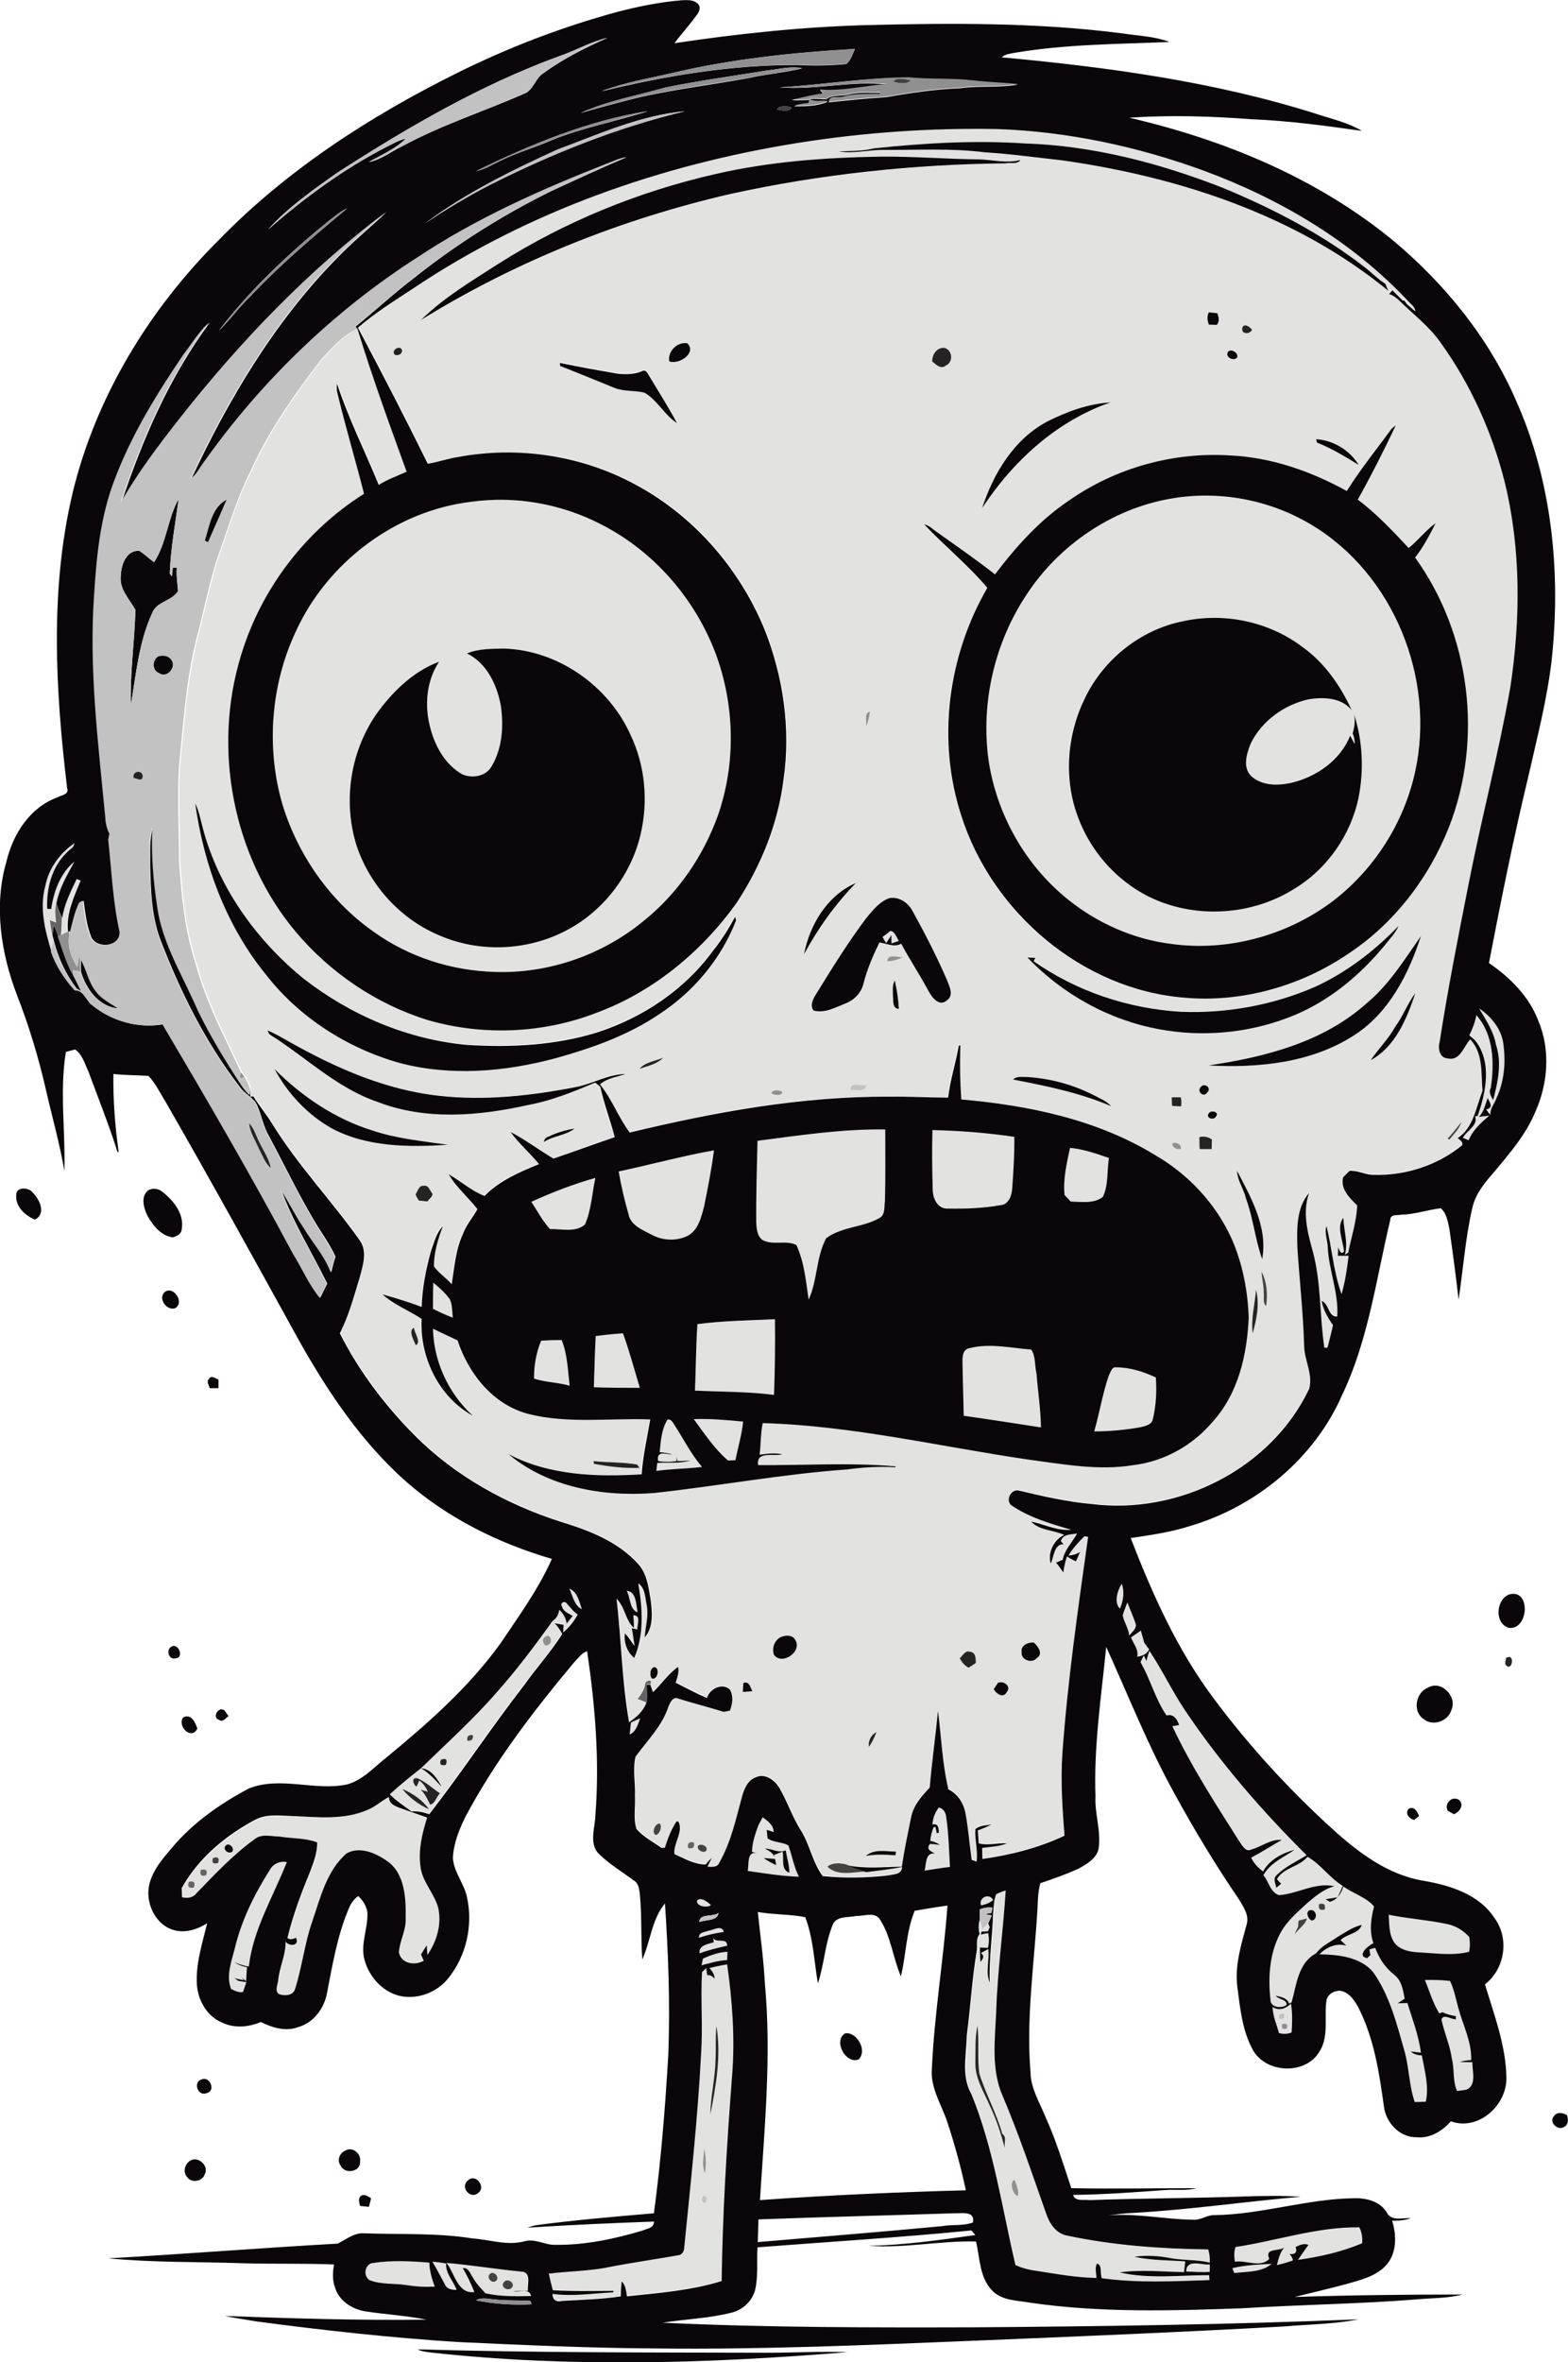 <?xml version="1.0" encoding="utf-8"?>
<!-- Generator: Adobe Illustrator 19.2.0, SVG Export Plug-In . SVG Version: 6.00 Build 0)  -->
<svg version="1.1" id="Layer_1" xmlns="http://www.w3.org/2000/svg" xmlns:xlink="http://www.w3.org/1999/xlink" x="0px" y="0px"
	 viewBox="0 0 511.7 770.7" style="enable-background:new 0 0 511.7 770.7;" xml:space="preserve">
<style type="text/css">
	.st0{fill:#E2E2E0;}
	.st1{fill:#0A060A;}
	.st2{fill:#C3C2C2;}
	.st3{fill:#919091;}
	.st4{fill:#434142;}
	.st5{fill:#262325;}
	.st6{fill:#656364;}
</style>
<g>
	<path class="st0" d="M260.6,46.6c21.4-3.4,43.1-5,64.8-4.7c23,0.9,45.9,5.7,67.5,13.6c24.8,9.2,48.4,23.1,66.6,42.5
		c0.9,1.1,2.2,1.9,2.4,3.4c-0.7-0.6-2-1.7-2.7-2.3c-0.2-0.3-0.7-0.9-0.9-1.2l-0.6-0.1c-1.1-1.1-2.2-2.2-3.3-3.3
		c-0.4,0.4-0.8,0.8-1.1,1.2c1.5,0.5,2.7,1.6,3.8,2.6c4.4,4.3,9.3,8.1,12.9,13.1c9.9,13.7,17,29.5,21.1,45.9
		c5.4,21.7,5.1,44.5,1.8,66.6c-3.8,21.5-9.4,42.7-13.6,64.1c-3.4,17.2-6.8,34.5-9.5,51.8c-0.6,2,0,5.1,2.6,5.3c4.1,1,5.2-4,7.4-6.2
		c4.4,4.5,3.5,11.1,4,16.8c-2.1,5.4-2.9,12-8.1,15.4c0.6,0.6,1.9,1.2,1.5,2.3c-7.9,6.5-18.4,10.1-28.8,9.7c-2.8,0.1-5.2-1.5-8-1.3
		c-0.7,0.7-1.4,1.4-2.1,2.1c-0.9,3.9,2.2,6.6,4.6,9.2c-0.2,5.2-1.9,10.2-2.9,15.3l-1.1,0.8c1-4-0.4-8-0.5-12.1
		c-2.4,3-0.2,7.5,0.2,10.9c-0.9,1.5-1.6-0.4-1.9-1.3c0,0.7-0.1,2.1-0.1,2.8c1.1,0,2.3,0,3.5,0c-0.5,4.2-1.1,8.4-2.3,12.5
		c-2.6-7.2-3.1-14.9-4.9-22.2c-0.8,2.3,0.4,4.6,0.4,7c0.3,7.6,3.5,14.8,3.1,22.5c-2.9,0.3-2.6-4.2-5.1-5.1c0.5,2.9,2,5.5,3.7,7.9
		c-0.5,2.5-1.2,4.9-1.8,7.4h-1c-1.6-10.5-1-21.2-3.8-31.5c-1.7-6.1-3.4-12.8-1.2-19c-4.2,4.9-4,11.9-3.8,18
		c0.7,10.7,1.9,21.3,2.2,32c0.2,4.7,3,9.3,1.6,14c-12.4,26-42.6,41.1-70.9,37.5c-8.1-0.7-16-2.5-23.8-4.4c-2.5-0.6-4.4,2.8-2.6,4.7
		c5.9,4.1,12.9,6.1,19.7,8.1c-4.5,0.4-8.7-1.8-13.1-2.7c2.8,3,7.3,2.8,10.8,4.4c-3.3,1.4-5.6,5.8-4.4,9.3c1.1-2.2,1.1-6.3,4.2-6.3
		c-0.2-0.2-0.6-0.7-0.9-1c0.7-2.4,3.3-2.1,5.3-2.5c-1.6,2.9-4.1,5.3-4.7,8.6c-0.5,0.2-1.6,0.7-2.2,0.9c0.8,1,1.6,2.1,2.4,3.2
		c0.3-1.7,0.6-3.5,1.2-5.2c0.9,0.6,1.9,1.1,2.9,1.6c0.4-1.1,0.9-2.1,1.4-3.1c-1.1,0.8-2.4,1.1-3.8,1.2c1.4-2.3,3.3-4.4,5.2-6.3
		c0.3,0.1,0.9,0.2,1.2,0.2c-3.3,23.5-6.6,47-8.4,70.7c-0.6,8.9,0,17.9,0.7,26.8c-8.4,4.1-17.6,6.3-26.8,7.6c0-0.9-0.1-2.7-0.1-3.6
		c2.7-0.4,5.6-0.4,8.1-1.5c-3.1-0.3-6.1,0.8-9.2,0c-0.1-1.4-0.2-2.8-0.3-4.2c1.5-0.6,3.1-1.1,4.5-2c-1.8,0.4-4,0.3-5.3,1.6
		c-0.2,3.5,0.9,7,0.4,10.6c-0.4-0.1-1.2-0.4-1.6-0.6c-0.7-5-1.1-10.1-2-15.1c-0.6-3.3-2.5-6.4-5.6-7.9c-2-8.4-2.3-17.1-3.4-25.6
		c-0.8,8.3-2,16.6-2.7,25c-2.7,2.8-5.4,5.9-6.1,9.9c-1.1,5.3-2.2,10.6-3,15.9c-6,0.1-12.1,0.8-18-0.5c-2.1-0.5-4.4-0.7-6.2,0.7
		c3.4,3.3,8.5,1.7,12.7,1.6c3.9-0.4,7.8-0.8,11.7-1.7c-0.1,2.7-3,2.4-4.8,2.8c-7,0.8-14.1,0.9-21.1,0.2c-3.3-4.5-4.2-10.3-7.2-15
		c-2.8-4.5-4.4-9.5-7.1-14c-1.4-2.4-4.5-4.5-7.4-3.3c-2.7,0.9-3.9,3.7-4.6,6.2c-2,7.3-3.6,14.9-7.4,21.6c-0.5,1.8-2.4,1.6-3.9,1.4
		c0.5-1,1-1.9,1.4-2.9c-0.7,0.7-1.4,1.5-2,2.2c-3.7,0-7-1.9-10.2-3.4c-0.4-3.6,2.9-7.2,1.3-10.6l-0.6-0.1c-1.7,2.6-2.8,5.6-3.8,8.6
		c-0.3,0-0.8,0.1-1.1,0.1c-2.8-2-5.9-3.6-8.2-6.2c-1.1-3.4-0.3-7.2-0.5-10.7c0.2-4.3-0.7-8.7,0.2-12.9c3.9-5.2,8.6-10,10.7-16.2
		c0.4-1.4,1.4-3.6,3.3-2.7c4.9,1.4,9.9,2.7,14.8,4.3c0.5-0.1,1.5-0.3,2-0.4c1-2.2,1.2-4.7,0-6.9c-2.6-2.4-6.6-0.2-7.5,2.8
		c-3.4-1.6-6.8-3.3-10.2-5c0.5-1.7,1.2-3.4,0.8-5.2c-3.2,2.2-5.4,5.5-8.2,8.3c-0.2-0.6-0.7-1.9-0.9-2.5l-0.1-1.1
		c-1,0-1.8,0.3-1.8,1.5c-0.4,1.7-1.4,3.2-2.3,4.6c0.7,0.3,2.2,0.9,3,1.2c-1.1,2.7-3.2,4.7-5.6,6.2c-2.4-13.3-2.6-26.8-4.1-40.3
		c2.8,2.6,2.9,7.1,5.7,9.5c-0.1-1-0.2-3.1-0.2-4.1c2.6,0,1.1,3,1.3,4.6c-0.4-0.1-1.3-0.3-1.8-0.4c0.3,1.9,0.6,3.8,0.9,5.8
		c-1.1-1.3-2-2.9-3.2-4.1c-0.3,3,0.6,6.1,3.1,8c3.3-7.7,2.7-16.2,1.3-24.3c2.4,1.6,2.2,4.8,2.8,7.3c0.7,3.4-0.5,6.8-0.7,10.3
		c3-3.4,2.4-8.3,1.9-12.5c-0.7-4-1.3-8.4-4.1-11.5c-6.6-7.3-16-10.9-25.2-13.7c-17.8-5.7-34.6-15-47.8-28.3
		c-9.7-9.8-18.1-20.9-24.3-33.2c2.9-5.7,4.5-11.9,6.4-17.9c1-4.1,2.8-8.9-0.1-12.7c-9.2-12.8-20.2-24.3-28.4-37.8
		c-1.9-3.1-4.2-5.8-6.1-8.9l-1,0.1c0-0.7,0-2.1,0-2.9c-0.5-1.3-1.1-2.5-1.8-3.8c-0.3-0.3-0.8-0.9-1.1-1.3
		c-5.3-11.4-11.3-22.6-14.6-34.8c-3.7-11-4.8-22.6-5.6-34.1c0-10.4-0.6-20.7,0-31c1.4-13.5,2.2-27.1,5.4-40.3
		c2.3-8.8,4.1-17.7,6.7-26.3c3.5-10,6.4-20.2,11.3-29.7c6-13.3,14.4-25.2,23.3-36.7c3.4-3.6,6.7-7.6,11.4-9.5
		c4.8,15.7,10.4,31.1,16,46.5c-3,1.4-6.2,2.6-9.1,4.3c-4.5-11-9.9-21.7-13.6-33c-0.2,1.3-0.1,2.6,0.3,3.8
		c2.7,10.7,5.9,21.3,8.5,32.1c-19.1,12.1-33.7,31.2-40.2,52.9c-9.3,30.5-2.6,65.5,17.9,90c11.3,13.4,26.4,23.6,43.1,28.8
		c17.9,5.2,37.5,4.4,54.9-2.3c18.5-6.8,34.4-19.9,45.8-35.8c8-12.1,13.6-25.9,15.4-40.4c2.4-16.6-0.1-33.7-6.3-49.2
		c-8.3-20-23.4-37.2-42.6-47.3c-17.4-9.3-37.9-12.3-57.3-8.7c-3.3,0.5-6.5,1.7-9.9,2.2c-7.4-14.9-15-29.7-22.8-44.4
		c5.6-4.7,11.8-8.6,17.9-12.7C172.2,68.9,216,53.8,260.6,46.6z M285.2,48.4c-3.8,1-7.7,0.8-11.5,1c4.9,0.8,9.8-0.5,14.6-0.5
		c11,0.1,22.1-0.6,33.1,0.8c8.4,0.4,16.8,1.6,25.1,2.6c38.2,5.3,76.4,17.9,106.6,42.6c-0.2-0.6-0.7-1.7-1-2.3
		c-2.4-1.5-4.4-3.6-6.6-5.3c-14.1-10.9-30-19.2-46.4-26c-20.7-8-42.4-13.8-64.7-14.5C318,45.8,301.5,46.8,285.2,48.4z M233.4,56.8
		c-25,5.7-49.2,15.4-70.7,29.4c-8.7,5.6-17.8,11.1-25.2,18.3c31-19.3,65.4-32.9,100.9-41.1c29.5-6.5,59.7-9.8,90-10
		c1.5-0.4,3.8,0.5,4.7-1.1c-4.5,1.2-9.1-0.1-13.6-0.2c-10.7-0.1-21.3-1.1-32-0.9C269.3,51.4,251.1,52.7,233.4,56.8z M394.5,101.9
		c-0.7,1.3-0.5,2.6,0,3.9c0.7,0,2,0.1,2.6,0.1c1-1.2,0.6-2.5,0.2-3.8C396.6,102.1,395.2,102,394.5,101.9z M405.4,107
		c-0.4,2.1,2.4,2.2,3.2,0.6C407.9,106.7,406,105.2,405.4,107z M218.4,117.9c3.2,1.3,9.1-2.8,5.9-5.9
		C221.1,111.3,217.8,114.6,218.4,117.9z M128.7,115.6c1,0.8,3.1-0.2,2.4-1.6C130.2,112.6,127.6,114.2,128.7,115.6z M304.2,117.9
		c1.2,1,2.8,2.7,4.4,1.4c2.6-1,2.3-5-0.4-5.8C305.8,113.3,304.3,115.7,304.2,117.9z M400.5,115.7c0.3,1.3,2.2,2,3.2,1
		C404.6,114.8,400.5,113.1,400.5,115.7z M182.8,119.4c5.9,2.2,11.8,4.6,17.6,6.9c3.2,1.3,6.7,0.8,9.9,1.6c4.3,2.5,6.5,7.3,10.6,9.9
		c-2.7-5-5.8-9.9-8.7-14.8c-0.7-0.8-1.2-2.8-2.7-2.1c-2.6,1.1-5.4,1.1-8.1,0.8c-6.2-1.1-12.5-2.2-18.7-3.5
		C182.7,118.7,182.7,119.2,182.8,119.4z M342,137.4c-11,5.7-17.8,17-21.5,28.5c10-15.3,24.4-28.5,41.9-34.5
		C355.3,131.7,348.3,134.2,342,137.4z M454.2,139.8c-5,6.8-10.3,13.4-14.8,20.5c-11.7-6.4-24.6-11-38-11.6
		c-18.5-1.2-37.3,4.1-52.5,14.6c-9.5,6.4-17.4,15.1-24.3,24.2c-6.1-4.8-12.5-9.2-18.8-13.7c-1.4-1-2.5-2.4-4.3-2.6
		c6.7,7.1,14.3,13.2,20.6,20.7c-12.9,22.1-16.5,49.8-8.5,74.3c10,31.5,39.4,56.7,72.7,59.4c18.7,1.7,37.9-3.7,53.4-14.2
		c15-9.8,26.4-24.7,33-41.3c11.3-28.8,7-63-11-88.1c2.7-3.4,4.8-7.3,6.7-11.2c-3.2,2.4-5.7,5.6-8.8,8.1
		c-5.2-5.6-10.5-11.1-16.6-15.8c4.4-7.9,8.4-16.1,12.4-24.2C455.1,139.1,454.5,139.6,454.2,139.8z M429.5,143.3
		c0.1,0.3,0.2,0.8,0.3,1.1c4.8,1.9,9.2,4.6,13.6,7.3C440.5,147,435.2,143.6,429.5,143.3z M282.6,237.1c0.7-1.6,1.1-3.2,1.3-4.9
		C281.8,232.6,283,235.6,282.6,237.1z M63.7,262.1c2.8,20.1,10,39.9,23,55.7c11,14,26.6,24,43.6,28.8c16.8,4.4,34.6,2.9,51.1-1.6
		c11.8-3.2,23.4-7.4,33.6-14.3c11.3-7.3,20.3-18,25.1-30.6c-0.1-0.3-0.2-0.9-0.3-1.2c-2.1,3.9-4.5,7.7-7.3,11.2
		c-9.2,12.7-22.8,21.7-37.6,26.5c-13.8,4.3-28.4,4.9-42.7,4.1c-19.4-1.7-37.9-9.6-53.2-21.6c-15.6-12.6-27.8-29.9-33-49.4
		C65.4,267.2,64.9,264.5,63.7,262.1z M262.4,311.3c4.6-8.4,10.3-16.3,16.9-23.2C270.1,291.9,264.2,301.7,262.4,311.3z M282.8,299.4
		c-6.1,8.1-11.4,16.7-16.6,25.4c-0.9,1.5-1.9,3.3-0.6,5c3.6,1,7.1-1,10.4-2.3c2.9-1.1,5.2-3.4,5.9-6.5c1.2-4.7,3.1-9.1,5.2-13.4
		c2.3,0.3,4.8,1.7,7.1,0.4c2.8,5.2,6.1,10.1,8.9,15.4c1.1,2.1,3.4,5.3,6,3.1c2.5-1.7,0.6-4.8-0.1-7c-3.4-7.5-7-14.9-11-22
		c-1.4-2.8-4.4-4.8-7.6-4.4C287.1,294.1,284.9,296.9,282.8,299.4z M429.3,321.9c-13.8,6-28.9,8.8-43.9,8.1c-17.1-1-34-6.6-48.1-16.5
		l0.6-1.1c-0.6,0-1.9-0.1-2.6-0.1c11.5,12,26.6,20.5,43,23.4c14,2.5,28.7,1.3,42.1-3.8c12.5-4.7,23-13.4,31.5-23.6
		c1.6-2,3.5-3.8,4.5-6.3C448.6,310.2,439.6,317.2,429.3,321.9z M445.9,327.4c-14.1,12.7-33.2,17.5-51.6,20.2
		c16.3,0.9,33.7-0.8,47.6-9.9c11.3-7.3,17.7-19.9,21.7-32.3C458.2,313.1,453.2,321.3,445.9,327.4z M289.6,313.6c1.8,0,3.5-0.4,5-1.3
		C293,312.4,289.6,310.9,289.6,313.6z M291.4,325c0.1,1.5-0.3,3.9,1.9,4.2c-0.2-3.1-0.6-6.3-1.3-9.3
		C291.1,321.4,291.4,323.3,291.4,325z M455.3,335c-2.2,4-5.5,7.1-8.1,10.9c8.1-4.3,11.9-13.6,14.6-21.9
		C459.3,327.4,457.9,331.6,455.3,335z M87.3,336.2c0.1,0.3,0.4,0.9,0.5,1.2c11.8,7.3,21.9,17.5,35.2,22c15.7,6.1,33.1,4.6,49.2,1
		c7.6-1.4,14.7-4.4,21.8-7.3c0.4,0.4,1.3,1.1,1.7,1.4c1.2,5.6,3.3,10.9,4.7,16.4c-6.7,2.3-13.3,4.7-20,7c-4.7-2.8-9.2-6.1-14-8.7
		c2.8,3.8,6.4,6.9,9.3,10.5c-6.4,2.6-12.9,5.3-17.8,10.4c-4.3-1.7-7.7-4.8-11.7-7.1c2.5,4.3,6.4,7.5,9.4,11.4
		c-1.5,2.7-3.5,5.1-4.7,8c-2.3,5.2-2.8,11-3.7,16.5c-1.8-2-4.2-3.6-5.8-5.8c0-4.5,1.3-8.9,2.9-13.1c-2.1,2.1-2.8,5.2-3.8,7.9
		c-1.7,6-2.8,12.2-3.1,18.4c-4.2-1.6-8.5-2.9-12.8-4.1c3.8,3.3,8.6,5.2,12.8,8c-0.7,12.5,5.5,25.5,16.7,31.6
		c-7.8-7.2-12.8-17.7-13-28.4c2.7,1.2,5.3,2.5,8,3.8c3.6,10.9,11.6,21,23.1,24c13,3.2,26.5,1.2,39.8,1.8c-1,6-2.5,11.9-2.8,17.9
		c-14.7,0.9-30.2,0.4-43.5-6.6c13,10.9,31,14,47.6,12.7c21.1-2.3,41.9-6.2,63.1-7.7c5.2-0.7,10.4-0.9,15.6-0.7v-0.3
		c-14.9-1.3-29.9-0.3-44.8-0.4c-0.6-4.7,5.1-2.8,7.9-3.5c-2.4-0.6-4.9-0.1-7.4,0.1c0.4-3.4,0.3-6.9,1-10.3
		c29.1,0.9,57.8,7.8,86.7,11.9c11.3,1.6,22.9,3.7,34.3,1.8c10-1.1,19.4-6.4,25.8-14.1c8.3-9.2,11.3-22,11.8-34.1
		c-0.3-8.7-2-17.5-5.5-25.5c-5.2-11.6-14.3-21.3-25.3-27.6c-18.9-11.5-41.2-16.1-63-18c-0.4-5.9-0.5-11.8-0.3-17.6h-0.5
		c-1,5.7-2.8,11.2-3.5,17c-6.3,0-12.6-0.4-18.9-0.3c-28.7-0.3-57.2,5-85,11.7c-3.6-5-5.7-11-9.7-15.7c2.3-2.1,5.5-2.4,8.3-3.4
		c-5.5,0.1-10.5,3.1-15.9,4.2c-14.8,2.9-30,4.7-45,2.9c-17.4-1.9-33.7-9.1-48.8-17.6C92.1,338.6,89.8,337.2,87.3,336.2z
		 M208.7,348.7c2.6-0.9,5.8-1.5,7.7-3.6C213.8,346.2,210.6,346.5,208.7,348.7z M89.6,348.8c4.3,7.9,10.8,14.9,18.7,19.3
		c11.6,6.2,25.2,6.2,38,5.4c-8.3-1.1-16.8-2-24.8-4.7C109.3,365,98.6,357.8,89.6,348.8z M330.6,352.2c10.8,2.1,21.7,4.4,31.9,8.7
		c-1.6-1.9-4-2.8-6.1-3.8c-6.5-3.3-13.7-5.1-21-5.7C333.8,351.3,331.9,351,330.6,352.2z M277.6,355.7c1.7-0.4,4.9,1,5-1.7
		C280.9,354.4,277.1,352.8,277.6,355.7z M391.9,354.6c-1.6,1.3,0.8,3.7,2,1.9C395.7,355.1,393.3,353.1,391.9,354.6z M251.7,356.7
		c0.9,0.6,3.5,1,3.6-0.5C254.4,355.6,252,355.4,251.7,356.7z M382.4,358c0,0.7,0,2.1,0,2.9c0.7,0,2.2,0.1,2.9,0.2c0.2-1,0.2-2-0.1-3
		C384.6,358,383.1,358,382.4,358z M394.5,363.2c-1.2,1.5,1.5,2.5,2.3,1.1C398.1,362.9,395.3,362,394.5,363.2z M472.4,371.5l0.5,0.3
		c1.5-1.8,3.3-3.4,3.9-5.7C475.4,367.9,474,369.8,472.4,371.5z M179.1,370.8c-1,0.3-1.5,0.9-1.6,1.8c3.1-2.1,7.1-2.1,10-4.4
		C184.6,368.6,181.8,369.5,179.1,370.8z M391.4,371c0,1.3,0,2.6,0,4c1.3,0,2.6,0,3.9,0c0-0.8,0.1-2.3,0.1-3.1
		C394.3,370.9,392.8,370.6,391.4,371z M382.6,373.1c-0.3,1.2,1.7,2.2,2.7,1.7C385.8,373.5,383.6,372.4,382.6,373.1z M406.6,391
		c2.4,6.4,3,13.3,5.3,19.8c1.9-10.4-3.6-19.9-8.2-28.8C403.9,385.2,405.9,387.9,406.6,391z M135.6,389.7c0.3,0.5,0.8,1.6,1.1,2.1
		c0.7,0.1,2.1,0.2,2.8,0.3c0.5-0.9,1.8-1.5,1.6-2.6c-0.8-0.9-1.3-2.9-2.8-2.5C136.7,386.6,136.3,388.7,135.6,389.7z M411.7,414.9
		c0.2,2.3,0.9,4.6,0.8,7c0.2,1.4-0.5,3.1,0.8,4.2C413.7,422.4,413.4,418.4,411.7,414.9z M409.9,420.8c-0.3,4.7-1.6,9.5-1.1,14.2
		C410.1,430.5,411.1,425.6,409.9,420.8z M135.7,438.9c1.9-1-0.5-4-0.6-5.7C133.1,434.1,135.1,437.4,135.7,438.9z M193.7,476.7
		c0.1,0.2,0.2,0.6,0.2,0.8c4.9,0.9,9.8,1.5,14.8,1.3c-0.2-0.3-0.6-0.8-0.8-1.1C203.2,477.1,198.4,477.2,193.7,476.7z M254.6,534.2
		c-1.9,1.2-2.7,3.4-2.2,5.6c2.6,3.8,9.6-1.1,7-4.8C258.5,533.2,256.2,533.5,254.6,534.2z M333.4,539c-0.4,2.5,3.4,4,5,2
		c2.3-1.4,0.4-3.8-0.9-5.1C335.6,535.7,333,536.7,333.4,539z M313.2,541c0.6,1.3,1.6,2.4,2.9,3.1c0.6-0.4,1.7-1.1,2.3-1.5
		c0.1-1.5,0-3.6-1.9-3.7C314.9,538.4,314.2,540.2,313.2,541z M212.7,547.6c1.9,0.7,2.9-3.4,0.8-3.7
		C212,544.3,211.9,546.5,212.7,547.6z M242.6,549.1c0,0.7-0.1,2.1-0.2,2.9c0.8-0.1,2.3-0.2,3.1-0.2
		C244.9,550.5,244.4,548.3,242.6,549.1z M325.7,549c-0.4,0.5-1.1,1.6-1.4,2.1c0.8,1.4,3.1,3,4.2,1
		C330.2,550.2,327.6,548.3,325.7,549z M283.6,569.9c1-1.5,1.8-3.1,2.4-4.8C284.3,566,283.2,568,283.6,569.9z M214.1,598.7
		c1.3-0.5,2-2.5,1.3-3.7C213.7,594.6,212.4,598.2,214.1,598.7z M224.7,601.3c-0.6,1.6-0.1,2.1,1.6,1.5
		C226.9,601.1,226.4,600.6,224.7,601.3z M227.8,602.2c-0.6,1.3,1.5,2.6,2.6,1.7C231.4,602.4,228.9,601.2,227.8,602.2z M282.6,605.5
		c3.2-0.6,6.4-0.4,9.6-0.2c0-0.3,0.1-0.9,0.2-1.2C289.1,604.1,285.3,603.1,282.6,605.5z"/>
</g>
<g>
	<path class="st0" d="M382,162.7c15.7-2.8,32.4,0.3,46,8.6c26.8,16.1,40.4,50.2,33.7,80.5c-3.7,17-13.7,32.6-27.8,42.9
		c-14.7,10.7-33.5,15.7-51.5,13.3c-12.5-1.6-24.6-6.8-34.3-14.8c-13.8-11.2-23-27.7-25.6-45.2c-2.6-18.8,2-38.5,12.6-54.3
		C345.8,177.8,362.9,166,382,162.7z M386,202.7c-14,2.8-26.2,12.7-32.3,25.5c-5.8,12.1-6.7,26.6-1.7,39.1
		c4.9,12.3,14.9,22.6,27.4,27.1c14,5.1,30.4,3.5,43-4.6c10.6-6.6,18.3-17.7,20.9-29.9c1.7-8.9,1.3-18.3-1.5-26.9
		c0.4,2.1,0.1,4.2-0.5,6.2c0.5,1.1,0.8,2.2,0.7,3.4c-0.5-0.9-1-1.8-1.5-2.7c-3,7.8-10.8,13.3-18.8,15.3c-4.5,1.1-10.1,1.3-13.6-2.2
		c-2.7-2.9-1.4-7.2-0.1-10.4c3.7-7.5,11.1-12.9,19.2-14.6c4.8-0.6,10.5-0.5,13.8,3.6c-3.6-7.9-8.8-15.4-15.9-20.5
		C414.2,202.8,399.5,199.7,386,202.7z"/>
</g>
<g>
	<path class="st0" d="M153.9,163.7c14.4-2,29.4,0.7,42.3,7.4c17.1,8.7,30.5,24.1,37.3,42c6.3,16.8,6.7,35.9,0.8,52.9
		c-4.8,13.4-13.2,25.6-24.3,34.5c-13.5,11.1-31,17.2-48.5,16.6c-14.1-0.5-28.2-4.9-39.7-13.2c-14.2-10-24.7-25-29.7-41.7
		c-5.3-18.4-3.8-38.7,4.4-56.1C106.8,183.4,129.1,166.6,153.9,163.7z M152.4,213.2c6.4,3.1,9.6,10.2,11,16.8c1,6.7,0.7,14-2.9,19.9
		c-1.8,3.4-6.4,4.2-9.7,2.7c-5.6-3.3-9-9.5-10.5-15.6c-1.8-7-1.1-15,3-21.1c-8.1,3-14.6,9.2-19.7,16c-9.2,12.5-11.9,29.3-7.2,44.1
		c4.4,13.1,14.7,24.3,27.5,29.4c13.2,5.6,29,4.7,41.6-2.2c11.8-6.4,20.6-18.1,23.6-31.2c2.4-10.8,1.4-22.4-3.4-32.4
		c-7.3-15.9-23.7-27.5-41.3-28C160.4,211.7,156.1,211.6,152.4,213.2z"/>
</g>
<path class="st0" d="M14.8,288.9c1.1-5.7,4.7-10.6,9.5-13.9c-0.3,1.5-1.7,2.1-2.6,3.1c-4.8,4.7-6.6,11.8-6.3,18.3l1.3,0.1
	c0.8-5.7,3-11.7,7.6-15.5c-2.4,4.4-5,8.7-5.9,13.7c-0.4,2.1-0.2,4.2,0,6.2c-0.5-0.2-1.5-0.6-2-0.8c0.2,1.6,0.4,3.2,0.8,4.8
	c0.1,0.5,0.3,1.4,0.4,1.9c-0.2,1.2-0.5,2.3-0.8,3.5C14.7,303.5,12.8,296.1,14.8,288.9z"/>
<path class="st0" d="M24.8,286.9c0.3,0.1,1,0.4,1.3,0.5c-2.3,5.3-4.8,10.8-4.1,16.8c-0.5,0.2-1.5,0.7-1.9,0.9
	c0.1-1.9,0.1-3.7,0.3-5.5C21,295,23,291,24.8,286.9z"/>
<path class="st0" d="M288,305.7c0.6-0.5,2-1.5,2.6-2c1.6,0.3,2,2.1,2.7,3.3c-0.6,0.2-1.8,0.6-2.4,0.8c0-0.7,0-2,0-2.7
	c-0.4,0.7-1.3,2-1.7,2.6C288.8,307,288.4,306.3,288,305.7z"/>
<path class="st0" d="M482.7,329c4.1,2.8,7.6,7.1,8.1,12.2c0.7,5.7,0.1,11.8-2.4,17c-0.6,1.8-2.1,3.3-1.9,5.3
	c-0.5-0.6-0.9-1.2-1.4-1.7c2.8-0.7,1-2.5,0.5-3.8c-0.8,2.1-1.2,4.5-2.9,6.2c1.1-0.1,2.3-0.3,3.4-0.4c-2.6,2.3-5.4,4.8-6.7,8
	c-0.6-0.3-1.3-0.5-1.9-0.8c1.2-2.3,5.1-4.1,4-7l0.8-0.1c2.8-7.8,4.9-17.8-0.9-24.8c-0.5-0.4-1.4-1.1-1.8-1.5
	c0.9-2.1,1.9-4.3,2.3-6.6c5.7,6.4,5.8,15.7,4.7,23.8c-0.7,1.4,0.2,2.8,0.8,3.9c1.4-5.9,2.9-12.1,0.9-18.1
	C487.4,336.4,484.8,332.7,482.7,329z"/>
<path class="st0" d="M247.2,372.2c13.9-1.8,27.8-3.9,41.8-3.6c0,7.8,0.1,15.5-0.1,23.3c-0.3,1.9,0.2,4.5-1.8,5.6
	c-5.4,3.2-12.4,2.9-17.4,6.6c-3.3,6.2-2.8,13.7-5.7,20c-0.9-6-1.4-12.3-4-17.8c-3.3-1.8-7.6,0.2-11-1.6c-1.9-1.2-2.1-3.7-2.1-5.7
	C246.6,390,246.9,381.1,247.2,372.2z"/>
<path class="st0" d="M304.3,368.7c8.9,0.2,17.9,0.9,26.8,2.1c0.1,5.8-0.4,11.5-0.7,17.2c-0.2,2.2-1.3,5-3.9,5.1
	c-5.6,1-11.4,1.2-17,1.1c-3.4,0.2-5-3.4-5-6.2C304.3,381.6,304.1,375.1,304.3,368.7z"/>
<path class="st0" d="M347.4,389.9c-0.5-5.2,0.8-10.3,1.9-15.4c4.4,0.4,8.5,1.9,12.7,3.3c-0.6,4.2,0,8.8-2,12.7
	c-3,2.3-7,1.6-10.5,1.5C348.7,391.3,348,390.6,347.4,389.9z"/>
<path class="st0" d="M201.9,382.2c10.4-2.2,20.7-5,31.1-6.9c-0.8,6.3-2,12.5-3.3,18.6c-0.9,3.4-1.9,7.5-5.3,9.3
	c-3.7,1.8-8.2,1.6-11.8-0.4c-2.9-1.6-6.7-3-7.5-6.7C203.7,391.6,202.6,386.9,201.9,382.2z"/>
<path class="st0" d="M173.4,392.1c6.8-3.1,13.7-5.8,20.9-7.8c-1.1,5.1-1.2,10.5-3.4,15.2c-3.1,2.7-7.7,1.4-11.4,1.5
	C177.1,398.3,175.5,395.1,173.4,392.1z"/>
<path class="st0" d="M141.4,418.5c2,1.6,4,3.4,5.5,5.5c0.9,1.8,0.6,4,1,6c-2.3-0.8-4.4-1.8-6.5-2.9
	C141.3,424.1,141.2,421.3,141.4,418.5z"/>
<path class="st0" d="M227.6,432c8.4-1.1,16.9-1.2,25.4-1.6c0.1,8.2,0,16.5-0.3,24.7c-8.6-1.1-17.2-1-25.8-1.4
	C227.1,446.4,227.1,439.2,227.6,432z"/>
<path class="st0" d="M194.4,435.9c2.9-0.5,5.9-0.8,8.9-0.9c2.2,5.8,3.8,11.8,5.5,17.8c-5,0-10,0-15-0.2
	C194.1,447,194.1,441.5,194.4,435.9z"/>
<path class="st0" d="M176.6,437.4c2.3-0.1,4.5-0.1,6.8-0.2c1.9,4.7,2,9.9,2.6,14.9c-3.8-1.1-7.8-1.1-11.6-2.3
	C174.2,445.6,175,441.3,176.6,437.4z"/>
<path class="st0" d="M314.1,445c0-2-0.2-4.8,2.4-5.2c6.5-1.6,13.3,0,19.9,0.5c1.5,2.1,1,5.1,1.7,7.6c0.6,5.9,1.4,11.9,1.5,17.8
	c-8.4-1.3-16.8-2.6-25.2-3.8C314.4,456.3,314.3,450.6,314.1,445z"/>
<path class="st0" d="M361.8,448.9c0.5-1.1,1-3,2.5-2.9c4.5,0,8.9,1.4,13,3.3c0.2,4.6,0,9.2-1,13.7c-0.4,1.7-2.4,2.1-3.8,2.5
	c-5.1,1-10.2,1.4-15.3,1.4C358.8,461,359.8,454.8,361.8,448.9z"/>
<path class="st0" d="M217.8,463.2c1.2-0.4,1.8,0.9,2.4,1.7c3,4.6,5.4,9.5,9,13.7c-5,0.6-10,0.6-14.9,1.3l0.3-2.6
	c3.6-0.3,7.3,0.3,10.8-0.8c-1.1,0.1-3.1,0.1-4.2,0.2c-0.1-0.3-0.2-1-0.3-1.4c0,0.4,0,1.1,0,1.4c-2,0.4-4,0.4-6,0
	c-0.7-3.6,2.8-2.2,4.7-2.1c-1.4-0.5-2.8-0.7-4.2-0.8C215.6,470.2,215.9,466.4,217.8,463.2z"/>
<path class="st0" d="M226.4,463c5.4-0.2,10.8,0.3,16.1,0.8c-0.4,4.3-1.8,8.4-2.5,12.6c-0.6,0-1.8,0.1-2.4,0.1
	C233.1,472.7,229.9,467.7,226.4,463z"/>
<path class="st0" d="M365.5,524.8c-2.1-1.9-0.8-6,0.6-8.1C367,519.4,366.6,522.2,365.5,524.8z"/>
<path class="st0" d="M185.8,518.3c2.6,1.1,3.2,4.3,4.1,6.7C187.4,523.9,186.9,520.6,185.8,518.3z"/>
<path class="st0" d="M204.5,519c3.2,0.3,3,4.7,3.6,7C205.4,525.2,205.9,521.3,204.5,519z"/>
<g>
	<path class="st0" d="M183.4,524.1c-0.8-1.1,0.9-2.2,1.6-1c1.1,1.2,2,2.5,3.4,3.4c-1,2.3-2.8,4.2-4.7,5.9l0.1-2.5
		c-1-0.1-2-0.3-2.9-0.5c1,1.1,1.8,2.2,2.5,3.5c-3.6,5.8-8.3,10.9-12.3,16.5c-10.8,13.8-20.4,28.4-31.1,42.3c-1.9-0.6-3.8-1-5.8-0.9
		c-2.4-1.8-5.1-3.4-7.1-5.6c3.3-2.9,6.7-5.8,10.2-8.5c2.7,1.5,4.7,3.8,6.7,6c-1.4-2.7-3.4-5.8-6.7-6c8.4-8.2,17.2-16.1,24.9-25
		c6.5-7.3,12.3-15.1,18-23c1.3-0.9,2-2.1,2.2-3.7c1.4,1.2,2.2,2.7,2.4,4.5c0.7-0.8,1.3-1.7,2-2.5
		C185.6,526.4,183.8,525.8,183.4,524.1z M177.8,534.1c-1.3,0.8-0.2,3.8,1.3,2.4C180.6,535.7,179.5,532.6,177.8,534.1z M152.5,567.9
		c1.4,0.2,2-0.4,1.8-1.8C153,566,152.4,566.6,152.5,567.9z M143.9,574.1c-0.5,1.5,0,2.1,1.6,1.7
		C146.1,574.1,145.5,573.5,143.9,574.1z M135.9,582.9c0.3-0.5,0.8-1.5,1-2c1.3,1,2.2,2.2,2.8,3.7c-0.6-0.2-1.8-0.5-2.3-0.7
		c1.4,1.4,2.1,3.2,3.1,4.9c1.5-0.4,2-2.6,3.2-3.7c-2.4-1.6-4.6-3.7-7.3-4.9C134.2,579.6,134.8,582.1,135.9,582.9z M131.3,583.7
		c2.3,2.8,5.4,5,8.7,6.6C138,587.4,134.6,585,131.3,583.7z"/>
</g>
<path class="st0" d="M367.9,522.8c0.9,2.4,2.1,4.7,2.8,7.2c0,1.5-1.3,2.5-2.2,3.5c-0.2-2.4-1.6-4.3-2.1-6.6
	C366.8,525.5,367.3,524.2,367.9,522.8z"/>
<path class="st0" d="M369.1,534.2c1.1-0.6,2.2-1.4,3.2-2.3c0.4,1.3,0.7,2.6,1.1,3.9c0.4,0.5,1.2,1.6,1.6,2.2
	c-0.7,1.6-2.3,2.2-3.9,2.4C371.7,538.1,369.8,536.2,369.1,534.2z"/>
<g>
	<path class="st0" d="M374.1,541.9c0.3-0.8,0.8-2.4,1-3.2c4.2,6.2,7.4,13.1,11.6,19.4c11.5,17.1,25.1,32.8,39.7,47.3
		c-3.4,2.1-7.2,3.8-10,6.7c-1,1.1-0.1,2.7,0.1,3.9c0.4-0.3,1.2-1,1.6-1.3c-0.3-0.4-1-1.1-1.4-1.5c2.2-3.8,7.4-4,10-7.3
		c4.4,2.4,7.2,6.8,11.5,9.5c-0.5,1.3-1.1,2.5-1.7,3.7c-1.3,0.2-2.6,0.5-3.9,0.6c0.4,0.2,1.1,0.7,1.4,0.9c2.4-0.7,3.7-2.7,4.4-5
		c3.2,2.3,7.6,3.4,10,6.5c-1,3.9-1.6,8.1-0.2,12c-1.7,0.8-5.8,4.2-2,4.9c0.3-0.2,0.8-0.7,1-1l-0.2-2c0.5-0.1,1.4-0.4,1.9-0.5
		c1.2,3.4,3.3,6.5,6.2,8.8c2.4,1.8,2.9,5,3.4,7.8c-0.8,0.5-1.5,1-2.3,1.5c0.8,0,2.4-0.1,3.2-0.1c1.6,5.4,3.7,10.6,4.4,16.2
		c-0.8-0.1-2.4-0.3-3.3-0.4c0.9,1,2.2,1.2,3.6,1.3c0.9,4.9,2.4,10.1,1.3,15.1c-1.2,0-2.4,0-3.6,0.1c-1.9-5.4-1.8-11.3-3.4-16.8
		c-2.5-8.8-4.8-18-10.2-25.6c-4.1-5-11.4-5.8-17.5-5.8c2.2-2.3,5.6-3.8,8.8-2.8c-0.7-0.6-1.3-1.2-1.9-1.8c2-2.1,6-1.9,6.9-5
		c-3,0.7-5.4,2.5-8,4c-2.4,1.7-5.2,2.9-6.9,5.3c-5.9,3.1-6.4,10.3-8,16l-0.8,0.4c-0.6-1.9-2.7-2.3-4.4-2.6c0.9,1.3,3.6,1,3.6,3
		c-1.7,1.4-5.4,0.9-5.3-1.8c-0.9-7.3-0.3-15.1,3.3-21.7c2-3.9,5.4-6.7,8.6-9.6c2.7-2.3,5.5-4.7,9-5.6c-6.3-1.4-12,2.6-18.1,2.9
		c-2.9-0.9-3.3-4.5-5.1-6.5c2.2-4,6.6-5.8,10.2-8.3c-4,1.1-8.2,3.3-10.3,7.1c-1.6-1.2-3-2.7-3.9-4.5c3.4-1.9,6.6-4,10-5.8
		c-3.6-0.5-6.6,2.2-9.9,3.1c-1.8,1-2.9-1.2-3.8-2.4c-7.9-12.3-15.8-24.6-22-37.8c0.6-0.1,1.7-0.3,2.2-0.4c-0.6-1.9-1.8-3.9-4.1-3.1
		c-3.7-5.4-5.3-11.8-8.5-17.4c0.3-0.7,0.7-1.5,1.1-2.2L374.1,541.9z M430.5,621.2c-0.4,1.6,0.2,2.2,1.8,1.8
		C432.6,621.4,432,620.8,430.5,621.2z M427.5,623.2c-1.7,0.4-0.5,3.1,0.7,3.4C430.2,626.1,429.6,622.8,427.5,623.2z M423.8,626.6
		c-0.1,0.5-0.2,1.5-0.3,2c-0.3,0.7-0.9,2-1.2,2.6c1.3-1.8,3.7-3.2,4.1-5.3C425.8,626,424.4,626.4,423.8,626.6z"/>
</g>
<path class="st0" d="M205.9,562c0.8-0.4,2.3-1.1,3.1-1.4c-0.7,2-1.4,4.3-3.4,5.3C205.7,564.5,205.8,563.2,205.9,562z"/>
<path class="st0" d="M139.7,584.6c0.2,0.1,0.5,0.4,0.7,0.5C140.2,585,139.9,584.7,139.7,584.6z"/>
<path class="st0" d="M140.4,585.1"/>
<g>
	<path class="st0" d="M119.9,590.5c2.6-0.9,4.5-3,7.1-4c0.1,2.7,2.9,3.2,4.8,4c2.6,0.9,5.1,1.8,7.7,2.7c-1.6,5.1-2.9,10.4-2.2,15.8
		c0.5,5.1,4.5,8.8,5.8,13.6c1.1,5.4-0.5,11-3.5,15.4c-0.1-0.8-0.2-2.3-0.2-3.1c-0.7,0.9-1.3,2-1.9,3c0.2,0.5,0.7,1.5,0.9,2
		c-2.8,1.7-7.3,1-8.1-2.7c0.2-3.8,2.4-7.2,2.2-11.1c0.1-6.5-0.2-14.8-6.2-18.8c-3.6-2.7-8.8-4.8-13.1-2.4
		c-6.6,5.5-8.6,14.4-11.2,22.2c-2.5,7.2-3.3,14.8-5.6,22c-0.6,2.2-3.2,2.3-5,1.8c-1.9-0.8-0.6-3.2-0.5-4.7c0.4-4.3,2.5-8.2,2.4-12.5
		c1.3,1.6,4.8,1.4,3.4-1.3c-0.9,0.4-1.9,0.8-2.8,0.1c1.8-7.3,4.4-14.4,7.3-21.4c1.2-3.1,2.6-6.3,2.4-9.8c-3.9-1.5-8.1-1.1-12.2-1.9
		c-2.6,0-5.7-1-8,0.7c-7.1,5.1-13.2,11.5-19.2,17.8c-1.1,1.5-3,1.6-4.7,1.3c0-0.8-0.1-2.2-0.1-3c5.4-9.7,14.3-17.1,24-22.3
		c3.7-2,8-1.3,12-1.2C103.5,592.8,112.2,593.9,119.9,590.5z M73.6,602.2c-1.1,1.3,1.3,3,2.3,1.8C76.4,602.7,74.6,601,73.6,602.2z
		 M69.5,606.2c-0.5,1.6,0.1,2.2,1.7,1.6C71.7,606.1,71.2,605.6,69.5,606.2z M65.5,610.1c-0.4,1.6,0.2,2.1,1.8,1.7
		C67.8,610.2,67.2,609.6,65.5,610.1z M61.6,614c-0.4,1.6,0.1,2.2,1.7,1.8C63.8,614.1,63.2,613.6,61.6,614z"/>
</g>
<path class="st0" d="M304.3,595.3c0.2-2.1,0.9-4,2.1-5.7c1.5,0.4,2.3,1.8,2.4,3.3c0.8,5.3,1,10.7,1.2,16.1c-2.8,0.3-5.5,0.8-8.3,1.2
	c0.8-2.1,0.2-5.9,3.4-5.6c-1.1-0.6-3.1-1.4-1.6-3.1c0.8,0.1,2.4,0.3,3.2,0.3c-0.9-0.6-2-1.1-3.1-1.3c0.1-1.6,0.5-3.1,1.1-4.5h0.6
	c0.1,0.5,0.3,1.5,0.4,2l0.7-0.2C306.3,596.5,306.2,594.6,304.3,595.3z"/>
<g>
	<path class="st0" d="M248.9,592.9c1.6,1.2,3.5,2.6,3.6,4.8c-0.6-0.2-1.7-0.5-2.3-0.7c0.1,0.7,0.2,2.1,0.3,2.8
		c2.1,1.3,4.7,1.1,6.8,2.3c1.2,3.4,1.8,7,3.4,10.2c-5.6-0.2-11.1-1.1-16.7-1.9c0.5-2.2-0.4-6.6,3.2-5.8c-0.5-0.1-1.4-0.3-1.8-0.4
		c0.1-3.1,1.1-6,2.2-8.9C247.9,594.7,248.6,593.5,248.9,592.9z M249.6,603.1c1.5,0.8,3,1.6,3.3,3.4c-0.9-0.1-2.8-0.2-3.7-0.3
		c1.3,0.9,2.6,1.7,4.1,2.3c-0.2-0.8-0.5-2.5-0.7-3.3c0.7-0.3,2.1-0.8,2.8-1.1c0.5,2.3-0.7,5.9,2.2,6.9c0-2.5-0.8-4.9-1.2-7.3
		C254,604.7,251.9,603.2,249.6,603.1z"/>
</g>
<g>
	<path class="st0" d="M88.1,610c1.1-2.1,3.3-3,5.5-2.4c-4.4,11.2-11,21.9-12.4,34.1c-1.6-0.3-3.2-0.8-4.7-1.4
		c1.3,0.8,2.6,1.4,4.1,1.6c-0.1,1.2-0.2,3.5-0.3,4.6c-0.5-0.4-1-0.9-1.5-1.3l0.8,1l-3.1-0.7l1.3,0.9c0.7,0.1,2,0.3,2.6,0.4
		c-0.3,0.8-0.8,2.4-1.1,3.2c-1.4,0.3-2.7-0.4-3.9-1c-1.7-4.5,0.2-9.2,1.3-13.5C79,626.4,83.2,617.9,88.1,610z"/>
</g>
<g>
	<path class="st0" d="M325.1,618c1.1-0.5,2.2-0.9,3.3-1.1c-0.8,13.2-2.7,26.4-3.1,39.6c-0.4,9.1-1.7,18.8,2.1,27.4
		c5.3,12.5,9.5,25.4,14.1,38.1c1.1,3.4,3.2,6.8,7,7.5c15.1,3.2,30.6,4.3,46,4.5c0.4,1.4,0.6,2.8,0.5,4.3c-4.1-1-8.4-0.7-12.5-1.4
		c-4-0.7-8.1-1.1-12.1-0.5c5.4,1.1,11,1,16.6,1.5c-0.1,0.9-0.3,2.6-0.4,3.5c-7-0.2-14.1-0.9-21,0.1c9.5,2.2,19.5,0.9,29.2,0.9
		l0.1,1.6c-11.7,0.4-23.5,1-35.1-0.6c-0.6-1.5,0.3-4.2-1.6-4.8c-0.8,1.4-0.3,3.1-0.2,4.7c-6.5-0.1-13-1.3-19.5-2.3
		c-2.4-0.3-4.7-0.9-6.9-1.9c-4.4-18.7-7.1-37.9-14.4-55.8c-3.4-5.9-1.5-12.8-1.5-19.2c1.2-9,1.7-18.2,3.2-27.2c0.4-2-0.4-4.1,1-5.8
		c-0.4-1.5-0.4-3.1,0-4.6c0.2,0.7,0.7,2.2,1,2.9c0.4-0.5,1.3-1.4,1.8-1.9l0.5,1.3l-0.6,1.3c-0.5,0-1.6,0.1-2.1,0.1l-0.2,1
		c0.6-0.1,1.8-0.3,2.4-0.5c0.3,1.6,0.3,3.2-0.1,4.8c-0.6,0-2-0.1-2.6-0.1c-0.1,1.6,0,3.1,0.2,4.7c0.6-0.8,1.6-2,0.1-2.9l2.4-1.3
		c0.5,3.5-1,7.6,0.5,10.9c-0.3-7.6,0.9-15.2,1.1-22.8C324.2,622,324.2,619.9,325.1,618z M318.3,673.1c-0.1,5.1,2.9,9.6,4.9,14.1
		c2.1,4.4,3.5,9,4.8,13.7c-0.3-1.5,0.8-3.7-0.8-4.7c-1.9-6.8-5.4-13-7.5-19.7c-0.7-5.2,0-10.4-0.6-15.6
		C318.1,664.9,318.4,669.1,318.3,673.1z M332.2,716.5c0.4-1.7-0.5-3.7-1.1-5.3C329.1,711.8,330.5,716.1,332.2,716.5z"/>
</g>
<path class="st0" d="M320.1,621.6c-0.7-2.6,2.8-4,4-1.7C322.9,620.9,321.6,621.4,320.1,621.6z"/>
<path class="st0" d="M227.5,620c1.5-1,3.3,0.5,4.5,1.5C231.1,622.5,227,622,227.5,620z"/>
<path class="st0" d="M453.2,624.7c6.4,1.2,12.9,1.7,19.3,3.2c2.7,0.6,5.1,2.1,7,4.2c0.2,1.6,0.3,3.2-0.1,4.8
	c-5.2,1.3-10.6,0.4-15.9,0.2c-2.7-0.1-5.7-0.6-7.8-2.4C453.2,632,453.3,628.1,453.2,624.7z"/>
<path class="st0" d="M231.3,629.9c1.6-0.2,4.2-2,4.9,0.3c-2.8,0.4-5.4,1-8.1,1.9C228.1,630.3,230.1,630.4,231.3,629.9z"/>
<path class="st0" d="M232.9,633.7c0-0.4-0.1-1.1-0.1-1.4l0.5,0.5c1.4,0.9,4-0.5,4.1,2c-3,0.7-6.1,1.4-9,2.5
	C228.1,634.6,231,634.3,232.9,633.7z"/>
<path class="st0" d="M229.4,639c2.5-1.2,5.3-2.1,8.1-2.1c0,0.7-0.1,2-0.1,2.7c-2.9,0.1-5.6,1-8.4,1.7
	C229,640.7,229.3,639.6,229.4,639z"/>
<g>
	<path class="st0" d="M231.5,642.1c1.9-0.5,3.9-0.9,5.8-1.4c1.7,12,2.6,24.2,1.6,36.4c-1.8,22.3-3.1,44.6-3.4,66.9
		c-10,3.1-20.6,3.9-30.9,5c-0.3-1.7-0.3-3.6-1.7-4.9c-0.2,1.6-0.3,3.3-0.3,4.9c-6.4,1-12.9,1.1-19.3,1.5c-1.7,0.4-3.2-0.5-3-2.3
		c6.6,0.9,13.2-0.2,19.8-0.5l0.1-0.5c-6.6,0-13.2,0.3-19.8-0.2c-0.5-1.8-0.9-3.6-1.3-5.4c6.1-0.8,12.3-0.8,18.4-1.9
		c7.9-1.6,15.9-2.7,23.8-4.1c1.3-0.1,2-1.4,2-2.6c2.1-21,4.4-42,5.5-63.2c0.6-8.8-0.2-17.7,0.3-26.6l1.4-1.3
		c0.1,0.6,0.3,1.7,0.3,2.3c1-0.1,1.8,0.4,2.4,1.2C233.2,644.2,232.5,643,231.5,642.1z M233.8,661c-0.4,3.6-0.2,7.3-0.3,11
		c-0.1,6-1.5,11.9-1.7,17.9C233.8,680.4,235.4,670.7,233.8,661z M229.8,700.9c-0.1,2.7-0.9,5.6,0.3,8.2
		C230.4,706.4,230.5,703.6,229.8,700.9z M229.6,716.3c-0.9,1.3-0.7,2.1,0.5,2.5C231,717.4,230.8,716.6,229.6,716.3z"/>
</g>
<path class="st0" d="M465,646c2.7-0.1,5.4,0,8.1,0.3c1.3,2.8,2,5.8,2.7,8.8c1.5,5.6,4.4,11,4.2,17c-1.2,0.2-2.5,0.4-3.7,0.6
	c1.4,0,2.7,0.1,4.1,0.1c-0.1,2.9,1.5,7.4-2,9c-0.8,0.1-2.3,0.3-3,0.4c-1.5-3.3-0.8-7-1.7-10.5c-0.6-4.4-2.5-8.5-3.4-12.8
	c0.6-2,3.2,0.1,4.7-0.1c0-0.3,0-0.8,0-1c-1.5-0.3-3-0.6-4.3-1.3c-0.3,0.1-0.8,0.3-1.1,0.4C467.6,653.4,466.5,649.6,465,646z"/>
<g>
	<path class="st0" d="M415.3,654.8c2.2,1.4,4.3,0.6,6-1.2c0.4,3.1,0.3,6.3,0.2,9.4c-1.4,0.5-2.7,0.6-4.1,0.2
		C416.6,660.5,415.4,657.7,415.3,654.8z M417.6,657.2c-0.6,1.4-0.1,1.8,1.3,1.3C419.5,657,419,656.6,417.6,657.2z M418.4,660.4
		c-0.3,1.4,0.2,1.9,1.6,1.4C420.3,660.5,419.8,660,418.4,660.4z"/>
</g>
<path class="st0" d="M403.2,733.1c13.5-1.9,26.6-6.5,40.3-6.3c0.9,1.6,1.1,3.4,0.9,5.2c-6.7,2.8-13.8,4.3-20.9,5.4
	c1.1-1.6,2.2-3.2,3.4-4.9c-1.5-0.6-2.9,0.1-4.2,0.7c0.6,1.7-0.1,2.5-2,2.3c0.6,0.6,1,1.3,1.1,2.1c-1.7,0.5-3.5,1-5.2,1.5
	c0.5-2,1-4.1,2.4-5.7c-1.9,1.3-6.5-0.1-4.9,3.7c-2.9,3-7.6,0.3-11.2,0.9C402.7,736.2,402.7,734.6,403.2,733.1z"/>
<path class="st0" d="M121.9,738.3c6-0.8,12.1-0.6,18.2-0.2c0.2,2.7,0.8,5.3,1.8,7.8c-3.1,0.2-6.3,0-9.4-0.5c-4-0.6-8.1-0.1-11.9-1.6
	C118.2,742.5,119,738.4,121.9,738.3z"/>
<path class="st0" d="M141.1,737.9c1.5,0.1,3,0.3,4.5,0.7c-0.3,3.2,2.4,5.6,3.4,8.6c-1.5,0-3.2-0.2-3.8-1.8
	C143.9,742.8,142.6,740.2,141.1,737.9z"/>
<g>
	<path class="st0" d="M145.7,738.3c8.4,0.7,16.7,2,25,2.9c2.7,0.7,1.2,4.2,1.5,6.2c-1.6,0-3.2,0-4.8,0.1c1.9,0.5,5.2-1.2,5.8,1.6
		c-5,0.1-10,0.2-14.9-0.9c-1.5-1.6-3.1-3.2-4.1-5.2c-0.8-1.2-1.4-3.4-3.3-3c1.5,2.5,2.7,5.2,3.8,7.8
		C149.3,748.6,148.4,741.7,145.7,738.3z M159.7,742.1c-1,1.4,1.3,3.3,2.4,1.8C163,742.4,160.7,740.6,159.7,742.1z M164.6,744.4
		c-1.6,1.5,0.9,3.3,2.3,2.1C168.3,745.2,165.8,743.1,164.6,744.4z"/>
</g>
<path class="st0" d="M387.1,741.1c0.2-4.3,5.1-2,7.8-2.3c0,0.6,0,1.8,0,2.4C392.3,741.4,389.7,741.2,387.1,741.1z"/>
<path class="st0" d="M402.2,740c4.2-1,8.5-1.3,12.8-1.4c-3.3,2.8-8.1,2.5-12.2,3C402.6,741.2,402.3,740.4,402.2,740z"/>
<g>
	<g>
		<path class="st1" d="M201.4,3.9c6.9-1.8,13.8-3.2,20.9-3.8c1.9-0.1,4.2-0.3,5.6,1.3c0.9,1.2,0.2,2.6-0.6,3.6
			c-2.3,3.2-4.9,6-7.2,9.1c20.6-3.1,41.4-5.3,62.3-5.9c28-0.7,56.1-0.9,83.9,2.7c5.1,0.8,10.4,0.9,15.3,2.8
			c-16.8,0.7-33.7,0.7-50.3,3.5c-1.5,0.3-3.2,0.4-4.4,1.5c34.6,3.2,69.3,7.9,102.5,18.4c5,1.7,10.4,2.8,15,5.6
			c-11.9-1.7-23.9-3.3-36-3.8c-13.3-1-26.6-1.4-39.9-0.5c31.1,7.2,61.6,19.8,86.4,40.3c16.9,14.2,31.1,31.8,39.9,52.1
			c11.7,26.3,14.6,55.9,11.6,84.3c-1.5,13.2-4.9,26-7.8,38.9c-4.8,19.9-8.8,40-12.7,60.2c6.9,4.7,13.1,10.9,16.1,18.8
			c4,9.4,3.2,20.4-0.9,29.6c-3.1,7.6-8.6,13.9-13.8,20.1c-2.9,3.3-5.8,6.9-6.8,11.3c-2.3,9.9-3,20-4.5,30c-0.9-7.7-1.9-15.3-3-23
			c-0.5-2.4-0.9-5.1-2.8-6.8c-4.3,0.5-8.5,2-12.8,2.1c-1.3,0.3-3.7-0.3-3.7,1.7c-4.6,19.2-7.1,39.1-15.7,57.1
			c-9,20.6-27.9,36.3-49.4,42.7c-6.4,2.1-13,3-19.6,4c7.1,18.4,15.3,36.7,27.2,52.5c11.4,15.3,24.4,29.5,38.6,42.4
			c8.5,7.7,18.1,15,29.7,16.9c8.7,1.5,18.2,4.4,23.3,12.3c4.8,6.6,3.3,16.5-3.2,21.5c3,10,6.9,20.1,7,30.7c0,8.9-9.2,17.2-18.1,14
			c-2.8,3.1-6.7,5.6-11,5.2c-5.7,0.2-10.3-4.8-10.9-10.2c-1.5-10.9-3.2-22-8.2-31.9c-1.3-2.5-3.1-5.2-6-5.7c-1.9-0.1-4,1-4.5,3
			c-0.9,5.7,1,12.2-2.6,17.3c-4.8,7.3-17.4,6.5-21.5-1.1c-3.4-6.2-4.1-13.5-5-20.4s1.2-13.7,3-20.3c1-3.1-1.1-6-2.6-8.5
			c-7.5-11-14.4-22.4-20.8-34.1c-8.6-15.5-15.1-32-22.4-48.1c-1.6,16.2-4.1,32.4-3.5,48.8c-0.3,5.7,1.9,11.3,1,17.1
			c-0.7,3.2-3.9,5-6.6,6.5c-4,1.8-8.2,3.3-12.4,4.7c-0.7,2.5-0.8,5.2-0.9,7.8c-1,18-3.8,36-2.3,54c0.1,5.2,3,9.8,4.9,14.5
			c3.4,7.5,5.8,15.4,8.4,23.2c13.6,0.3,27.3,0,40.9,0c-3.2,0.9-6.6,0.4-9.9,0.6c-10.1,0.7-20.2,1.5-30.4,1.6
			c0.6,2.3,3.6,1.4,5.3,1.7c17-0.6,34-0.6,51-1.2c6-0.2,12-0.3,18,0.1c-18.4,1.6-36.6,4.3-55.1,5.3c-2.6,0.1-5.3,0.5-7.9,0.8
			c9.3-0.8,18.6,1.3,27.9,1.4c2.5,0.2,4.5-1.6,6.9-1.5c15.2-0.2,29.9-5.2,45-5.5c4.2-0.2,9,0.8,11.3,4.7c1.5,2.9,5.1,1.6,7.8,1.8
			c-2,0.7-4,0.9-6.1,0.8c1.5,4.8,1.6,10.8-2.1,14.7c-3.4,3.6-8.4,4.7-12.9,6c-5.5,1.5-11.2,2.8-16.8,4.2c18.3-0.6,36.5-0.8,54.8-0.8
			c-4.9,1.3-10,1.1-15,1.6c-19,1.5-38,1.7-57,2.9c-23,0.8-46.1,1.5-68.9-1.8c-4.4-0.8-9.7-0.6-12.9-4.3c-3.9-4.3-3.7-10.4-5-15.7
			c-11.6-0.3-23.4,2.3-35.1,1.4c11.7-0.2,23.3-1.9,34.9-3.5c-0.3-0.4-1-1.1-1.3-1.5c-23.2,2.3-46.5,3.7-69.8,5.5
			c-0.3,4.7,0.3,9.4-0.8,14c-1,3.6-4,6.4-7.6,7.3c-7.4,1.9-15,2.1-22.5,3.3c33.9,1.6,68,1.6,102,1.5c41.6-0.3,83.3-0.9,125-2.6
			c-7.9,1.6-15.9,1.6-23.9,2.3c-34,1.9-68.1,3.3-102.1,4.7c-34.3,1.4-68.6,2.9-102.9,2.5c-21.7-0.1-43.4-1.1-65.1-2.1
			c-21.9-1.4-43.7-3.8-65.5-6.7c-3.5-0.6-7-1.1-10.5-1.8c21.9,0.8,43.9,1.5,65.9,1.2c-6.6-1.3-13.4-1.7-20-2.7
			c-4.3-0.7-8.7-3.5-9.9-7.9c-0.9-2.4-0.7-5-0.3-7.4c-9.9-0.4-19.8-0.1-29.8-0.4c-14.6-0.5-29.3-0.2-43.9-1.6
			c25-1.4,49.9-3.4,74.9-4.8c2.6-1.3,4.9-3.2,7.9-3.4c12,0.5,24.1-0.2,36.1,1.7c5.7,0.4,11.4,2.5,17.1,0.9c3.4-0.9,6.6,1.3,9.9,1.2
			c9.7,0.1,19.3-1.9,28.6-4.7c1.3-0.6,3.7-0.8,3.6-2.9c-13.8,0.5-27.5,1.1-41.3,2c0.9-0.3,1.8-0.6,2.7-0.8
			c12.8-1.7,25.7-2.8,38.6-3.9c2.3-17.2,3.7-34.6,4.7-51.9c0.6-16.4,0-32.8-1.1-49.2c-4.3,5.2-4.7,12.3-7.4,18.3
			c-0.5-7.1-0.1-14.2-0.8-21.3c-0.2-1.7-0.4-3.6-2-4.5c-4-3-8.3-5.5-11.8-9.1c-2.7-3.5-0.8-8.2-0.7-12.2c1.4-17.9-0.1-35.8-2.7-53.5
			c-1.8,0.6-2.9,2.3-4.2,3.6c-13.2,15.8-25.9,32.3-35.6,50.6c-2,4.1-3.8,8.6-4,13.3c0.3,4.7,3.7,8.3,4.6,12.8
			c2,9.1-0.2,19.1-6.1,26.4c-3.1,3.9-8.1,6.3-13.2,6.1c-6.9-0.1-12.6-5.9-14.2-12.3c-1.3-5,1.2-10,1-15.1c-0.2-2.2-1.5-4.1-3-5.5
			c-1.6,1.1-2.6,2.8-3.3,4.6c-3.6,8.7-5.1,17.9-6.9,27.1c-0.9,5-4.4,9.7-9.5,11.1c-4.1,1.5-8.4,0.1-12.1-1.7
			c-4,1.7-8.6,2.1-12.6,0.2c-5.3-2.2-8.3-8-8.3-13.6c-0.1-6.5,1.9-12.6,3.4-18.8c-3.1,1.9-6.8,3.2-10.5,2.3
			c-5.5-1.3-8.8-7.1-8.7-12.5c0.2-5.6,4-10.1,7.5-14.2c6.9-8.3,15.9-14.6,25.3-19.6c10.3-4.1,21.5,0.9,32-1.3
			c5.2-1.4,8.8-5.6,12.9-8.8c13.6-11.2,26.9-22.9,37.2-37.2c6-8.9,12.4-17.7,16.8-27.6c-17.5-5.1-34.2-13.4-47.9-25.5
			c-14.1-12.6-24.8-28.4-34.1-44.8C83.5,411.8,69,385.5,54,359.4c-1.8-2.8-3.2-6-5.6-8.4c-3.8-0.2-7.6-0.2-11.4-0.6
			c-0.1,8.4,0.5,16.8,1.7,25.2l-0.3,0.4c-2.8-8.9-6.3-17.6-9.5-26.3c-1.2-2.5-2-5.7-4.4-7.3c-0.7,0.2-2.2,0.6-3,0.8
			C19.4,356,21.4,369.1,21,382c-1.5-8.9-4-17.6-6-26.4c-2.4-10.5-5.5-20.8-9.4-30.8c-5.3-13.8-7.7-29.3-3.5-43.7
			c2.1-8.9,7.6-17.6,16.5-20.9c1.3-0.8,4.1-0.9,3.3-3.1c-3.8-31.9-5.7-64.7,1.8-96.3c7.6-31.4,25-59.9,47.8-82.6
			c22.2-22.8,49.3-40.3,77.7-54.4C165.9,15.5,183.4,8.8,201.4,3.9z M182.6,18.3C156.8,27.7,133,41.6,110,56.4
			c-7.9,5.6-16,11.3-22.5,18.5c11.9-10.4,24.7-19.8,38.7-27c2-1,4.1-2.2,6.3-2.7c-3.3,3.4-8,5.3-12.1,7.7c4-0.8,7.3-3.5,10.9-5.2
			c12.7-6.9,26.5-11.3,39.7-17.1c3.1-1.1,3.6-5,6.3-6.7c6.5-4.7,13.6-8.3,20.9-11.5C192.8,13.6,187.9,16.5,182.6,18.3z M219.5,23.8
			c-7.8,1.8-15.7,3.1-23.2,6c21-5.1,42.5-8.7,64.1-8.6c5.3,0.3,10.6,0.2,15.8-0.3c1.5-1.3,2-3.2,2.8-4.9
			C259,17.1,239,19.2,219.5,23.8z M250.3,23c-11.1,1.8-22.2,3.3-33.2,5.6c-9.2,2.6-18.8,4.3-27.6,8.3c4.6-1.4,9.2-2.6,13.8-3.8
			c13.6-3.7,27.5-5.1,41.3-7.7c5.7-1.3,11.6-1.7,17.2-3.1C258,21.5,254.2,22.6,250.3,23z M254.4,28.5c11.7,1,23.5-2.3,35.2-0.9
			c-7.3,0.4-14.6,2.4-22,1.8c0.3,0.3,0.8,1,1.1,1.3c-3.5,0.3-6.9,1.5-10.4,2c1.9,0.1,3.9,0,5.8-0.1l-0.2,1.2
			c-1.6,0.1-3.2,0.3-4.8,0.9c3.6,0,7.6,0,11-1.5c-1.9-0.4-4.4,0.5-6-0.9c1.8-0.1,3.7,0,5.5,0.1c2.1-1.6,4.9-0.9,7.4-1.6
			c3.3-0.8,6.8-0.5,10.2-0.5v0.5c-3.9,0.1-7.9-0.2-11.7,0.8c-1.6,0.8-4.9-0.7-5,1.8c6.3-0.7,12.5-1.3,18.8-1.7
			c7.9-1.4,15.9-2.6,24-2.9c6.3-0.9,12.7-0.1,18.9-1.2c-4.9-0.5-9.8-0.6-14.7-1.2c-7-0.8-14.1-0.3-21.1-1
			C282.4,25.3,268.4,27.7,254.4,28.5z M253.6,35.7c1.3,0.4,4.1,0.9,4.7-0.6C257,34.5,254.2,34.4,253.6,35.7z M155.4,55.8
			c2.8-0.5,5.3-2.1,7.8-3.3c5.2-2.6,10.9-4.2,16.2-6.5c10.3-4.3,21.4-6.3,32-9.7C191.8,39.4,173.2,47.1,155.4,55.8z M181.9,48.8
			c-15,6.9-30,14.2-43.2,24.1c6.8-4.6,13.9-8.8,21.2-12.6c20.3-10.2,41.5-18.7,63.6-24C208.9,37.6,195.4,43.8,181.9,48.8z
			 M260.6,46.6c-44.6,7.1-88.3,22.3-125.9,47.6c-6.1,4-12.3,7.9-17.9,12.7c7.8,14.7,15.4,29.4,22.8,44.4c3.3-0.5,6.5-1.7,9.9-2.2
			c19.3-3.6,39.9-0.6,57.3,8.7c19.2,10.1,34.3,27.3,42.6,47.3c6.2,15.5,8.7,32.7,6.3,49.2c-1.8,14.5-7.4,28.3-15.4,40.4
			c-11.4,15.9-27.3,29-45.8,35.8c-17.4,6.7-37,7.5-54.9,2.3c-16.8-5.2-31.8-15.4-43.1-28.8c-20.5-24.5-27.2-59.5-17.9-90
			c6.5-21.7,21-40.8,40.2-52.9c-2.7-10.7-5.9-21.3-8.5-32.1c-0.4-1.3-0.5-2.5-0.3-3.8c3.7,11.3,9.1,22,13.6,33
			c2.9-1.8,6-2.9,9.1-4.3c-5.6-15.4-11.2-30.8-16-46.5c-0.2-0.2-0.5-0.6-0.7-0.8c6.3-5.1,12.2-10.6,18.6-15.5
			c14-11.2,29.2-20.8,45.2-28.7c8.2-3.8,16.4-7.6,24.7-11.1c-2.4,0.3-4.6,1.5-6.8,2.3c-21.1,8.3-42.1,17.6-61.1,30.3
			c-27.2,17.4-50.8,40.3-69.6,66.6c-1.5,1.9-2.6,4.3-4.6,5.8c12.2-26,27.1-51.2,47.4-71.9c5.2-5.4,11-10.2,16.5-15.3
			c-25.5,19.1-47.7,42.3-67.4,67.4c-6.9,8.9-13.7,17.9-19.3,27.6c6.9-20.8,15.8-41.3,28.9-58.9c-3.3,3-5.7,6.9-8.3,10.4
			c-8.7,12.8-16.9,26.1-22.4,40.6c-4.7,12.1-6,25.1-6.8,37.9c-1.7,24.1,1.4,48.1,3.6,72c0.1,2,0.4,4.1,1.4,5.9
			c-0.1,0.5-0.3,1.4-0.4,1.9c1.1,10.1,1.5,20.2,3.7,30.1c0.2,4.9-7.6,5.7-9.5,1.8c-1.5-3.8-2-7.9-2.5-11.9c-0.3,0.2-0.9,0.5-1.2,0.6
			c-1.6,3.3-2.3,7-3.2,10.5c0-0.3-0.1-0.9-0.1-1.2l-0.6,0.3c-0.7-6,1.9-11.4,4.1-16.8c-0.3-0.1-1-0.4-1.3-0.5c-2,4.2-4,8.2-4.7,12.7
			c-0.8-1.5-1.4-3.1-1.9-4.7c0.9-5,3.5-9.3,5.9-13.7c-4.6,3.7-6.8,9.8-7.6,15.5l-1.3-0.1c-0.3-6.6,1.5-13.6,6.3-18.3
			c0.9-1,2.4-1.6,2.6-3.1c-4.7,3.2-8.4,8.2-9.5,13.9c-2,7.2-0.1,14.6,2,21.5c1.6,4.7,4.4,8.9,7.7,12.6c3.1-0.1,3.6,3.6,5.9,5
			c6.2,5.1,14.8,7.5,22.8,6.1c14.6,24.7,29,49.4,42.5,74.7c3,4.8,5.2,10.1,8.8,14.5c0.8-1.5,1.5-3.1,2.3-4.6
			c-5-10.2-11.1-19.9-15-30.6c2.7,3.9,4.7,8.3,7.4,12.3c2.9,4.9,6.9,9.2,8.9,14.6c0.4-1.7,0.8-3.4,1.4-5.1c-1.9-4.2-4.8-8-7.1-12
			c-5.3-8.9-9.7-18.2-14.6-27.3c-1.8-3.1-2.4-6.6-3.8-9.9c-1.2-2.8-4.3-3.9-5.9-6.4c-11-14.3-19.1-30.6-25.6-47.4
			c-3.1-8-3.3-16.7-3.5-25.1c0.1-4-0.3-8.1,0.9-11.9c-0.4,8.6,0.3,17.3,1.6,25.9c1.5,10.9,7.1,20.6,11.7,30.4
			c3.9,8.8,8.8,17,13.9,25c1.4,2,2.6,4.2,4.4,5.9l0.2-2.3c0,0.7,0,2.1,0,2.9l1-0.1c1.9,3.1,4.2,5.8,6.1,8.9
			c8.3,13.5,19.3,25,28.4,37.8c2.9,3.7,1.2,8.6,0.1,12.7c-1.9,6.1-3.5,12.3-6.4,17.9c6.2,12.3,14.6,23.4,24.3,33.2
			c13.2,13.3,30,22.6,47.8,28.3c9.2,2.8,18.6,6.4,25.2,13.7c2.9,3.1,3.4,7.5,4.1,11.5c0.5,4.1,1.1,9.1-1.9,12.5
			c0.2-3.4,1.3-6.8,0.7-10.3c-0.6-2.5-0.4-5.7-2.8-7.3c1.4,8.1,2,16.6-1.3,24.3c-2.4-1.9-3.4-5-3.1-8c1.3,1.2,2.1,2.8,3.2,4.1
			c-0.3-1.9-0.6-3.9-0.9-5.8c0.4,0.1,1.3,0.3,1.8,0.4c-0.1-1.6,1.3-4.6-1.3-4.6c0.1,1,0.2,3.1,0.2,4.1c-2.8-2.3-2.9-6.9-5.7-9.5
			c1.6,13.4,1.7,26.9,4.1,40.3c2.4-1.6,4.5-3.5,5.6-6.2c0.2-2,0.1-4-0.1-6l1.4-0.1c0.2,0.6,0.7,1.9,0.9,2.5c2.8-2.7,5-6,8.2-8.3
			c0.4,1.8-0.3,3.5-0.8,5.2c3.4,1.7,6.7,3.5,10.2,5c0.9-3,4.9-5.1,7.5-2.8c1.2,2.2,0.9,4.6,0,6.9c-0.5,0.1-1.5,0.3-2,0.4
			c-4.9-1.5-9.9-2.8-14.8-4.3c-1.8-0.9-2.8,1.4-3.3,2.7c-2.1,6.3-6.9,11-10.7,16.2c-1,4.2,0,8.6-0.2,12.9c0.2,3.5-0.6,7.3,0.5,10.7
			c2.2,2.6,5.4,4.2,8.2,6.2c0.3,0,0.8-0.1,1.1-0.1c0.9-3,2.1-6,3.8-8.6l0.6,0.1c1.7,3.4-1.7,7-1.3,10.6c3.3,1.5,6.5,3.4,10.2,3.4
			c0.6-0.8,1.3-1.5,2-2.2c-0.5,1-0.9,1.9-1.4,2.9c1.5,0.1,3.3,0.3,3.9-1.4c3.8-6.7,5.4-14.3,7.4-21.6c0.7-2.5,1.9-5.3,4.6-6.2
			c2.8-1.3,5.9,0.9,7.4,3.3c2.7,4.5,4.3,9.6,7.1,14c3,4.7,3.8,10.5,7.2,15c7,0.7,14.1,0.6,21.1-0.2c1.8-0.4,4.7-0.2,4.8-2.8
			c-3.9,0.8-7.8,1.2-11.7,1.7c-2.2-0.6-4.4-1.3-6.4-2.3c5.9,1.3,12,0.6,18,0.5c0.8-5.3,1.9-10.6,3-15.9c0.7-4,3.4-7,6.1-9.9
			c0.7-8.3,1.9-16.6,2.7-25c1.1,8.5,1.4,17.2,3.4,25.6c3.1,1.5,5,4.6,5.6,7.9c0.9,5,1.3,10.1,2,15.1c0.4,0.1,1.2,0.4,1.6,0.6
			c0.5-3.5-0.6-7-0.4-10.6c1.3-1.3,3.6-1.2,5.3-1.6c-1.4,0.8-3,1.4-4.5,2c0.1,1.4,0.2,2.8,0.3,4.2c3,0.8,6.1-0.2,9.2,0
			c-2.6,1.1-5.4,1.1-8.1,1.5c0,0.9,0.1,2.7,0.1,3.6c9.2-1.3,18.4-3.6,26.8-7.6c-0.7-8.9-1.3-17.9-0.7-26.8
			c1.7-23.7,5.1-47.2,8.4-70.7c-0.3,0-0.9-0.2-1.2-0.2c-1.9,1.9-3.8,3.9-5.2,6.3c1.3-0.1,2.6-0.4,3.8-1.2c-0.5,1-0.9,2.1-1.4,3.1
			c-1-0.5-2-1-2.9-1.6c-0.6,1.7-0.9,3.4-1.2,5.2c-0.8-1.1-1.5-2.2-2.4-3.2c0.6-0.2,1.6-0.7,2.2-0.9c0.6-3.3,3.2-5.8,4.7-8.6
			c-2,0.4-4.6,0.1-5.3,2.5c0.2,0.2,0.6,0.7,0.9,1c-3.2,0-3.1,4.1-4.2,6.3c-1.1-3.5,1.1-7.9,4.4-9.3c-3.5-1.7-8.1-1.4-10.8-4.4
			c4.3,0.9,8.5,3.1,13.1,2.7c-6.8-2-13.8-4-19.7-8.1c-1.8-1.9,0.2-5.3,2.6-4.7c7.9,1.9,15.8,3.7,23.8,4.4
			c28.3,3.6,58.5-11.5,70.9-37.5c1.4-4.7-1.5-9.3-1.6-14c-0.3-10.7-1.5-21.3-2.2-32c-0.2-6.1-0.4-13.1,3.8-18
			c-2.2,6.3-0.5,12.9,1.2,19c2.8,10.3,2.2,21,3.8,31.5h1c0.6-2.4,1.3-4.9,1.8-7.4c-1.7-2.4-3.2-5-3.7-7.9c2.5,0.9,2.1,5.4,5.1,5.1
			c0.5-7.6-2.7-14.9-3.1-22.5c0-2.3-1.2-4.7-0.4-7c1.8,7.4,2.3,15,4.9,22.2c1.2-4.1,1.8-8.3,2.3-12.5c-1.2,0-2.3,0-3.5,0
			c0-0.7,0.1-2.1,0.1-2.8c0.3,0.8,1,2.8,1.9,1.3c-0.3-3.5-2.6-7.9-0.2-10.9c0.1,4,1.6,8.1,0.5,12.1l1.1-0.8c1-5.1,2.7-10.1,2.9-15.3
			c-2.4-2.5-5.5-5.2-4.6-9.2c0.7-0.7,1.4-1.4,2.1-2.1c2.8-0.2,5.3,1.4,8,1.3c10.4,0.3,20.9-3.2,28.8-9.7c0.3-1.2-0.9-1.7-1.5-2.3
			c5.2-3.4,6-10.1,8.1-15.4c-0.5-5.7,0.3-12.3-4-16.8c-2.2,2.3-3.3,7.2-7.4,6.2c-2.6-0.1-3.2-3.3-2.6-5.3
			c2.7-17.4,6.1-34.6,9.5-51.8c4.2-21.4,9.8-42.6,13.6-64.1c3.3-22,3.5-44.8-1.8-66.6c-4.1-16.4-11.2-32.2-21.1-45.9
			c-3.6-5.1-8.5-8.8-12.9-13.1c-1.1-1.1-2.3-2.1-3.8-2.6c0.4-0.4,0.8-0.8,1.1-1.2c1.1,1.1,2.2,2.2,3.3,3.3l0.6,0.1
			c0.2,0.3,0.7,0.9,0.9,1.2c0.7,0.6,2,1.7,2.7,2.3c-0.1-1.5-1.5-2.4-2.4-3.4c-18.2-19.4-41.7-33.3-66.6-42.5
			c-21.6-7.9-44.5-12.8-67.5-13.6C303.7,41.7,282,43.2,260.6,46.6z M107.5,71.9c-13.2,10.7-25.8,22.5-36.1,36
			c3.6-3.4,6.5-7.6,10.1-11c9.8-10.5,20.8-19.8,31.8-28.9C111.1,68.9,109.4,70.5,107.5,71.9z M153.9,163.7
			c-24.8,2.9-47.1,19.8-57.4,42.4c-8.1,17.3-9.7,37.7-4.4,56.1c5,16.6,15.5,31.7,29.7,41.7c11.5,8.3,25.5,12.8,39.7,13.2
			c17.5,0.6,35-5.5,48.5-16.6c11.1-8.9,19.5-21.1,24.3-34.5c5.9-17,5.5-36-0.8-52.9c-6.8-17.9-20.2-33.3-37.3-42
			C183.3,164.4,168.3,161.7,153.9,163.7z M482.7,329c2.2,3.8,4.7,7.4,5.5,11.8c2,6,0.6,12.2-0.9,18.1c-0.7-1.2-1.6-2.5-0.8-3.9
			c1.2-8.1,1-17.4-4.7-23.8c-0.4,2.3-1.3,4.5-2.3,6.6c0.5,0.4,1.4,1.1,1.8,1.5c5.7,7,3.7,17,0.9,24.8l-0.8,0.1c1.1,2.9-2.8,4.7-4,7
			c0.6,0.3,1.3,0.5,1.9,0.8c1.3-3.3,4.1-5.8,6.7-8c-1.1,0.1-2.3,0.2-3.4,0.4c1.7-1.7,2.1-4.1,2.9-6.2c0.5,1.3,2.2,3.1-0.5,3.8
			c0.5,0.6,0.9,1.2,1.4,1.7c-0.2-2.1,1.3-3.5,1.9-5.3c2.5-5.3,3.1-11.3,2.4-17C490.3,336,486.8,331.8,482.7,329z M365.5,524.8
			c1.1-2.6,1.5-5.4,0.6-8.1C364.7,518.8,363.4,522.9,365.5,524.8z M185.8,518.3c1.1,2.3,1.6,5.6,4.1,6.7
			C189,522.6,188.5,519.4,185.8,518.3z M204.5,519c1.3,2.2,0.9,6.2,3.6,7C207.5,523.7,207.8,519.3,204.5,519z M183.4,524.1
			c0.4,1.7,2.2,2.3,3.5,3.1c-0.7,0.8-1.3,1.7-2,2.5c-0.2-1.8-1.1-3.3-2.4-4.5c-0.2,1.6-0.9,2.8-2.2,3.7c-5.7,7.9-11.5,15.7-18,23
			c-7.7,8.9-16.5,16.8-24.9,25c3.3,0.2,5.3,3.4,6.7,6c-2.1-2.2-4.1-4.5-6.7-6c-3.5,2.7-6.9,5.5-10.2,8.5c2.1,2.2,4.7,3.8,7.1,5.6
			c2-0.2,3.9,0.3,5.8,0.9c10.7-13.8,20.4-28.5,31.1-42.3c4-5.6,8.6-10.7,12.3-16.5c-0.7-1.3-1.5-2.5-2.5-3.5c1,0.2,1.9,0.3,2.9,0.5
			l-0.1,2.5c1.9-1.7,3.6-3.6,4.7-5.9c-1.4-0.9-2.3-2.2-3.4-3.4C184.3,522,182.6,523,183.4,524.1z M367.9,522.8
			c-0.5,1.4-1.1,2.7-1.5,4.2c0.4,2.3,1.9,4.2,2.1,6.6c0.9-1.1,2.2-2,2.2-3.5C369.9,527.5,368.8,525.2,367.9,522.8z M369.1,534.2
			c0.7,2,2.6,4,2,6.3c1.6-0.2,3.2-0.8,3.9-2.4c-0.4-0.5-1.2-1.6-1.6-2.2c-0.4-1.3-0.7-2.6-1.1-3.9
			C371.3,532.7,370.2,533.5,369.1,534.2z M374.1,541.9l-0.8-1.8c-0.4,0.7-0.8,1.5-1.1,2.2c3.2,5.5,4.8,12,8.5,17.4
			c2.3-0.7,3.5,1.3,4.1,3.1c-0.6,0.1-1.7,0.3-2.2,0.4c6.2,13.2,14.2,25.5,22,37.8c0.9,1.2,2,3.4,3.8,2.4c3.3-0.9,6.4-3.5,9.9-3.1
			c-3.4,1.9-6.6,4-10,5.8c0.9,1.8,2.3,3.3,3.9,4.5c2-3.8,6.2-6,10.3-7.1c-3.6,2.5-8,4.3-10.2,8.3c1.8,2,2.2,5.6,5.1,6.5
			c6.1-0.4,11.8-4.3,18.1-2.9c-3.5,0.9-6.3,3.3-9,5.6c-3.1,2.9-6.5,5.7-8.6,9.6c-3.6,6.6-4.1,14.4-3.3,21.7
			c-0.1,2.7,3.6,3.1,5.3,1.8c0-1.9-2.7-1.7-3.6-3c1.7,0.4,3.8,0.7,4.4,2.6l0.8-0.4c1.6-5.7,2.1-12.9,8-16c1.7-2.4,4.5-3.6,6.9-5.3
			c2.6-1.5,5-3.3,8-4c-0.9,3-5,2.9-6.9,5c0.6,0.6,1.3,1.2,1.9,1.8c-3.2-1-6.6,0.5-8.8,2.8c6,0.1,13.3,0.8,17.5,5.8
			c5.4,7.6,7.7,16.8,10.2,25.6c1.6,5.5,1.5,11.4,3.4,16.8c1.2,0,2.4-0.1,3.6-0.1c1.1-5-0.4-10.2-1.3-15.1c-1.4-0.1-2.6-0.3-3.6-1.3
			c0.8,0.1,2.4,0.3,3.3,0.4c-0.7-5.6-2.8-10.9-4.4-16.2c-0.8,0-2.4,0.1-3.2,0.1c0.8-0.5,1.5-1,2.3-1.5c-0.5-2.8-1-6-3.4-7.8
			c-2.9-2.3-5-5.4-6.2-8.8c-0.5,0.1-1.4,0.4-1.9,0.5l0.3,1.9c-0.3,0.3-0.8,0.7-1,1c-3.7-0.7,0.3-4.2,2-4.9c-1.4-3.9-0.8-8.1,0.2-12
			c-2.5-3-6.8-4.2-10-6.5c-0.7,2.3-2,4.3-4.4,5c-0.4-0.2-1.1-0.7-1.4-0.9c1.3-0.1,2.6-0.4,3.9-0.6c0.6-1.2,1.2-2.5,1.7-3.7
			c-4.3-2.6-7.1-7-11.5-9.5c-2.7,3.3-7.8,3.5-10,7.3c0.3,0.4,1,1.1,1.4,1.5c-0.4,0.3-1.2,1-1.6,1.3c-0.2-1.3-1.1-2.8-0.1-3.9
			c2.8-2.9,6.6-4.6,10-6.7c-14.6-14.5-28.2-30.2-39.7-47.3c-4.2-6.3-7.4-13.1-11.6-19.4C374.8,539.5,374.3,541.1,374.1,541.9z
			 M205.9,562c-0.1,1.3-0.3,2.6-0.4,3.9c2.1-1,2.7-3.3,3.4-5.3C208.2,560.9,206.7,561.6,205.9,562z M119.9,590.5
			c-7.8,3.4-16.4,2.3-24.6,2c-4-0.1-8.3-0.8-12,1.2c-9.8,5.2-18.6,12.6-24,22.3c0,0.8,0.1,2.2,0.1,3c1.7,0.4,3.6,0.2,4.7-1.3
			c6.1-6.3,12.1-12.7,19.2-17.8c2.3-1.7,5.3-0.7,8-0.7c4.1,0.7,8.3,0.4,12.2,1.9c0.1,3.4-1.2,6.6-2.4,9.8c-2.9,7-5.5,14-7.3,21.4
			c0.9,0.7,1.9,0.3,2.8-0.1c1.3,2.8-2.2,2.9-3.4,1.3c0.1,4.3-2,8.3-2.4,12.5c-0.1,1.5-1.4,3.9,0.5,4.7c1.8,0.5,4.4,0.4,5-1.8
			c2.3-7.2,3.1-14.8,5.6-22c2.7-7.8,4.7-16.6,11.2-22.2c4.2-2.4,9.4-0.2,13.1,2.4c6,4,6.3,12.3,6.2,18.8c0.2,3.9-2,7.3-2.2,11.1
			c0.7,3.7,5.2,4.4,8.1,2.7c-0.2-0.5-0.7-1.5-0.9-2c0.6-1,1.2-2.1,1.9-3c0,0.8,0.1,2.3,0.2,3.1c3.1-4.5,4.7-10.1,3.5-15.4
			c-1.3-4.8-5.3-8.5-5.8-13.6c-0.7-5.4,0.6-10.7,2.2-15.8c-2.6-0.9-5.1-1.8-7.7-2.7c-2-0.8-4.7-1.3-4.8-4
			C124.5,587.5,122.5,589.5,119.9,590.5z M304.3,595.3c2-0.6,2,1.3,2.1,2.6l-0.7,0.2c-0.1-0.5-0.3-1.5-0.4-2h-0.6
			c-0.6,1.4-1,2.9-1.1,4.5c1.1,0.2,2.1,0.6,3.1,1.3c-0.8-0.1-2.4-0.3-3.2-0.3c-1.5,1.8,0.5,2.5,1.6,3.1c-3.3-0.3-2.7,3.5-3.4,5.6
			c2.8-0.4,5.5-0.9,8.3-1.2c-0.3-5.4-0.4-10.8-1.2-16.1c-0.1-1.5-0.8-2.9-2.4-3.3C305.2,591.2,304.4,593.2,304.3,595.3z
			 M248.9,592.9c-0.3,0.6-1,1.8-1.3,2.4c-1.1,2.8-2.1,5.8-2.2,8.9c0.5,0.1,1.4,0.3,1.8,0.4c-3.6-0.8-2.7,3.6-3.2,5.8
			c5.5,0.8,11.1,1.7,16.7,1.9c-1.6-3.2-2.2-6.8-3.4-10.2c-2.1-1.2-4.7-0.9-6.8-2.3c-0.1-0.7-0.2-2.1-0.3-2.8
			c0.6,0.2,1.7,0.5,2.3,0.7C252.4,595.4,250.5,594.1,248.9,592.9z M88.1,610c-5,7.9-9.2,16.3-11.4,25.4c-1.1,4.4-3,9.1-1.3,13.5
			c1.2,0.6,2.5,1.3,3.9,1c0.3-0.8,0.8-2.4,1.1-3.2c-0.7-0.1-2-0.3-2.6-0.4l-1.3-0.9l3.1,0.7l-0.8-1c0.5,0.4,1,0.9,1.5,1.3
			c0.1-1.1,0.2-3.4,0.3-4.6c-1.5-0.2-2.9-0.8-4.1-1.6c1.5,0.6,3.1,1.2,4.7,1.4c1.4-12.2,8-22.8,12.4-34.1
			C91.4,607.1,89.2,608,88.1,610z M325.1,618c-0.8,1.9-0.8,4-1,6c-0.2,7.6-1.4,15.2-1.1,22.8c-1.5-3.3,0-7.4-0.5-10.9l-2.4,1.3
			c1.5,1,0.5,2.1-0.1,2.9c-0.2-1.6-0.2-3.1-0.2-4.7c0.6,0,2,0.1,2.6,0.1c0.4-1.6,0.4-3.2,0.1-4.8c-0.6,0.1-1.8,0.3-2.4,0.5l0.2-1
			c0.5,0,1.6-0.1,2.1-0.1l0.6-1.3l-0.5-1.3c0.4-0.8,0.8-1.7,1.1-2.6c-0.5-0.1-1.6-0.3-2.2-0.4c0.5-0.1,1.6-0.3,2.1-0.4l0.4-1.7
			c-1.5-0.2-2.9,0-4.2,0.6c0,1.1,0,2.2,0,3.4c-0.4,1.5-0.4,3.1,0,4.6c-1.4,1.7-0.6,3.9-1,5.8c-1.5,9-2,18.2-3.2,27.2
			c-0.1,6.4-1.9,13.3,1.5,19.2c7.3,17.8,10,37.1,14.4,55.8c2.2,1,4.5,1.6,6.9,1.9c6.5,1,12.9,2.2,19.5,2.3c0-1.6-0.6-3.2,0.2-4.7
			c1.9,0.6,0.9,3.3,1.6,4.8c11.6,1.6,23.4,1,35.1,0.6l-0.1-1.6c-9.7,0-19.7,1.3-29.2-0.9c7-1,14-0.2,21-0.1c0.1-0.9,0.3-2.6,0.4-3.5
			c-5.5-0.4-11.1-0.3-16.6-1.5c4-0.6,8.1-0.3,12.1,0.5c4.1,0.7,8.4,0.4,12.5,1.4c0.1-1.5-0.1-2.9-0.5-4.3c-15.4-0.2-30.9-1.3-46-4.5
			c-3.8-0.7-5.9-4.1-7-7.5c-4.5-12.8-8.8-25.6-14.1-38.1c-3.8-8.6-2.5-18.3-2.1-27.4c0.4-13.3,2.3-26.4,3.1-39.6
			C327.2,617.1,326.1,617.5,325.1,618z M320.1,621.6c1.5-0.2,2.8-0.7,4-1.7C322.9,617.5,319.4,619,320.1,621.6z M227.5,620
			c-0.5,2,3.6,2.6,4.5,1.5C230.8,620.5,229,618.9,227.5,620z M298.5,623.4c-2.8,6.8-2.8,14.3-4.5,21.4c-2.6-6-3.2-12.9-6.8-18.5
			c-1.6-2.7-5.3-1.1-7.8-1.2c-2.6,0.6-6.6-0.1-7.7,3c-2.5,6.1-2.7,12.8-4.8,19c-1.2-7.2-1.5-14.7-4.1-21.6c-5-1-10.4-0.8-15.5-1.7
			c0.8,7.7,1.9,15.4,2.3,23.2c2.2,23.6-0.1,47.2-1.6,70.8c22.4-1.6,44.8-2.6,67.2-3.2c-1.6-7.5-3.6-14.8-6-22.1
			c-1.9-5.8-5.6-11.2-5.1-17.5c0.8-17.9,3.8-35.5,5.1-53.3C305.6,622.2,302,622.8,298.5,623.4z M228.2,627.1c2-0.9,5.9-0.2,6.3-3
			C232.5,625.6,228.3,624.1,228.2,627.1z M453.2,624.7c0.2,3.4,0,7.3,2.5,9.9c2.1,1.9,5.1,2.3,7.8,2.4c5.3,0.3,10.7,1.1,15.9-0.2
			c0.4-1.6,0.3-3.2,0.1-4.8c-1.9-2.1-4.3-3.6-7-4.2C466.1,626.4,459.5,626,453.2,624.7z M231.3,629.9c-1.2,0.5-3.3,0.4-3.2,2.3
			c2.6-0.9,5.3-1.5,8.1-1.9C235.5,627.9,232.9,629.7,231.3,629.9z M232.9,633.7c-1.9,0.6-4.9,0.9-4.6,3.6c2.9-1.1,6-1.8,9-2.5
			c0-2.5-2.7-1.1-4.1-2l-0.5-0.5C232.9,632.6,232.9,633.4,232.9,633.7z M229.4,639c-0.1,0.5-0.3,1.7-0.5,2.2
			c2.8-0.7,5.5-1.6,8.4-1.7c0-0.7,0.1-2,0.1-2.7C234.6,636.9,231.9,637.9,229.4,639z M231.5,642.1c0.9,0.9,1.7,2.1,1.7,3.5
			c-0.6-0.8-1.4-1.3-2.4-1.2c-0.1-0.6-0.3-1.7-0.3-2.3l-1.4,1.3c-0.5,8.8,0.3,17.7-0.3,26.6c-1.1,21.1-3.4,42.1-5.5,63.2
			c0,1.2-0.7,2.5-2,2.6c-7.9,1.4-15.9,2.5-23.8,4.1c-6.1,1.1-12.3,1.1-18.4,1.9c0.4,1.8,0.8,3.6,1.3,5.4c6.6,0.4,13.2,0.2,19.8,0.2
			l-0.1,0.5c-6.6,0.3-13.2,1.4-19.8,0.5c-0.1,1.8,1.3,2.8,3,2.3c6.4-0.4,12.9-0.5,19.3-1.5c0-1.7,0.1-3.3,0.3-4.9
			c1.3,1.3,1.4,3.1,1.7,4.9c10.4-1.1,21-1.9,30.9-5c0.3-22.4,1.7-44.7,3.4-66.9c1-12.1,0.1-24.4-1.6-36.4
			C235.4,641.2,233.5,641.6,231.5,642.1z M465,646c1.5,3.6,2.6,7.5,4.7,10.9c0.3-0.1,0.8-0.3,1.1-0.4c1.3,0.7,2.8,1,4.3,1.3
			c0,0.3,0,0.8,0,1c-1.5,0.1-4.1-1.9-4.7,0.1c0.9,4.3,2.8,8.4,3.4,12.8c0.9,3.5,0.2,7.2,1.7,10.5c0.8-0.1,2.3-0.3,3-0.4
			c3.5-1.5,1.9-6,2-9c-1.4,0-2.8,0-4.1-0.1c1.2-0.3,2.4-0.5,3.7-0.6c0.2-5.9-2.7-11.4-4.2-17c-0.8-3-1.4-6-2.7-8.8
			C470.4,646,467.6,645.9,465,646z M415.3,654.8c0.1,3,1.3,5.7,2.1,8.5c1.4,0.4,2.8,0.3,4.1-0.2c0.2-3.1,0.3-6.3-0.2-9.4
			C419.6,655.3,417.5,656.2,415.3,654.8z M247.5,724.1c-0.1,2.5-0.1,4.9-0.2,7.4c20-1.7,40.1-3.3,60.1-5.2c3.3-0.6,6.9,0,10.1-1.2
			c0.8-3.9-3.7-2.9-6.1-3C290.1,722.8,268.8,723.3,247.5,724.1z M403.2,733.1c-0.5,1.5-0.5,3.1-0.2,4.8c3.6-0.6,8.3,2.1,11.2-0.9
			c-1.6-3.7,3-2.4,4.9-3.7c-1.4,1.6-1.9,3.7-2.4,5.7c1.8-0.4,3.5-0.9,5.2-1.5c-0.1-0.8-0.5-1.5-1.1-2.1c1.9,0.2,2.6-0.6,2-2.3
			c1.3-0.6,2.7-1.3,4.2-0.7c-1.1,1.6-2.3,3.2-3.4,4.9c7.1-1,14.2-2.6,20.9-5.4c0.2-1.8-0.1-3.6-0.9-5.2
			C429.8,726.5,416.7,731.1,403.2,733.1z M121.9,738.3c-2.8,0.1-3.6,4.2-1.3,5.6c3.8,1.5,8,1,11.9,1.6c3.1,0.5,6.3,0.7,9.4,0.5
			c-1-2.5-1.7-5.1-1.8-7.8C134,737.7,127.9,737.4,121.9,738.3z M141.1,737.9c1.5,2.4,2.7,4.9,4.1,7.4c0.6,1.6,2.3,1.8,3.8,1.8
			c-1-2.9-3.7-5.4-3.4-8.6C144.1,738.2,142.6,738,141.1,737.9z M145.7,738.3c2.7,3.3,3.6,10.2,9.1,9.5c-1.1-2.7-2.3-5.3-3.8-7.8
			c1.9-0.3,2.4,1.8,3.3,3c1,2,2.6,3.5,4.1,5.2c4.9,1.1,9.9,1,14.9,0.9c-0.6-2.8-3.9-1.1-5.8-1.6c1.6-0.1,3.2-0.1,4.8-0.1
			c-0.3-2,1.1-5.4-1.5-6.2C162.3,740.4,154,739,145.7,738.3z M387.1,741.1c2.6,0.1,5.2,0.3,7.7,0.1c0-0.6,0-1.8,0-2.4
			C392.2,739.1,387.2,736.8,387.1,741.1z M402.2,740c0.1,0.4,0.4,1.2,0.6,1.6c4.1-0.5,8.9-0.2,12.2-3
			C410.7,738.8,406.4,739,402.2,740z M155.3,750.5c6,1.2,12.1,1.6,18.2,1.3l-0.4-1.1c-3.9-0.3-7.8,0-11.7-0.5
			C159.4,750.1,157.2,749.4,155.3,750.5z"/>
	</g>
	<path class="st1" d="M285.2,48.4c16.3-1.7,32.8-2.7,49.2-1.6c22.2,0.7,44,6.4,64.7,14.5c16.4,6.8,32.4,15.1,46.4,26
		c2.2,1.7,4.2,3.8,6.6,5.3c0.2,0.6,0.7,1.7,1,2.3C423,70.2,384.7,57.7,346.5,52.3c-8.4-0.9-16.7-2.1-25.1-2.6
		c-11-1.4-22-0.7-33.1-0.8c-4.9,0-9.8,1.3-14.6,0.5C277.5,49.2,281.4,49.4,285.2,48.4z"/>
	<path class="st1" d="M233.4,56.8c17.7-4.1,35.9-5.4,54-5.7c10.7-0.1,21.4,0.8,32,0.9c4.5,0.1,9.2,1.4,13.6,0.2
		c-1,1.6-3.2,0.7-4.7,1.1c-30.2,0.3-60.4,3.5-90,10c-35.5,8.2-69.9,21.9-100.9,41.1c7.4-7.3,16.5-12.7,25.2-18.3
		C184.3,72.3,208.4,62.5,233.4,56.8z"/>
	<path class="st1" d="M394.5,101.9c0.7,0.1,2.1,0.2,2.8,0.3c0.4,1.3,0.8,2.6-0.2,3.8c-0.7,0-2-0.1-2.6-0.1
		C394,104.5,393.8,103.2,394.5,101.9z"/>
	<path class="st1" d="M218.4,117.9c-0.6-3.3,2.7-6.5,5.9-5.9C227.5,115.1,221.6,119.1,218.4,117.9z"/>
	<path class="st1" d="M400.5,115.7c0-2.6,4-0.9,3.2,1C402.7,117.7,400.8,117,400.5,115.7z"/>
	<path class="st1" d="M182.8,119.4c0-0.3-0.1-0.8-0.1-1c6.2,1.3,12.4,2.4,18.7,3.5c2.7,0.3,5.6,0.3,8.1-0.8c1.5-0.8,2,1.2,2.7,2.1
		c2.9,4.9,6,9.7,8.7,14.8c-4.1-2.6-6.3-7.4-10.6-9.9c-3.3-0.8-6.8-0.3-9.9-1.6C194.5,124.1,188.7,121.7,182.8,119.4z"/>
	<path class="st1" d="M342,137.4c6.4-3.2,13.3-5.7,20.4-6.1c-17.5,6-31.9,19.2-41.9,34.5C324.2,154.4,331,143.1,342,137.4z"/>
	<g>
		<path class="st1" d="M454.2,139.8c0.3-0.2,0.9-0.7,1.3-1c-3.9,8.2-8,16.3-12.4,24.2c6.1,4.6,11.4,10.2,16.6,15.8
			c3.1-2.5,5.6-5.8,8.8-8.1c-2,3.9-4,7.8-6.7,11.2c18.1,25.1,22.3,59.3,11,88.1c-6.6,16.6-18,31.5-33,41.3
			c-15.5,10.5-34.7,15.9-53.4,14.2c-33.3-2.7-62.7-27.9-72.7-59.4c-8-24.5-4.4-52.1,8.5-74.3c-6.3-7.5-13.9-13.6-20.6-20.7
			c1.7,0.3,2.9,1.7,4.3,2.6c6.3,4.5,12.7,8.9,18.8,13.7c6.9-9.1,14.7-17.8,24.3-24.2c15.2-10.6,34-15.8,52.5-14.6
			c13.4,0.6,26.4,5.2,38,11.6C443.9,153.2,449.2,146.6,454.2,139.8z M382,162.7c-19,3.3-36.2,15-46.8,31
			c-10.6,15.8-15.2,35.5-12.6,54.3c2.6,17.5,11.8,34,25.6,45.2c9.8,8,21.8,13.3,34.3,14.8c18,2.4,36.8-2.6,51.5-13.3
			c14-10.3,24.1-25.9,27.8-42.9c6.7-30.3-6.9-64.4-33.7-80.5C414.4,163,397.7,159.9,382,162.7z"/>
	</g>
	<path class="st1" d="M429.5,143.3c5.6,0.3,11,3.6,13.9,8.4c-4.4-2.7-8.8-5.4-13.6-7.3C429.7,144.2,429.6,143.6,429.5,143.3z"/>
	<path class="st1" d="M50.3,183.4c4.1-6.3,4.4-14.2,8-20.6c-1.1,8.1-2.6,16.2-2.9,24.3c0.2,0.3,0.5,0.8,0.7,1
		c0.1-0.7,0.2-2.2,0.3-2.9h1.3c-0.2,2.6,0.2,5.2,0.4,7.7c-2,3.3-7.1,3.3-8.5,7.3c-4.3,9.4-5.2,19.8-6.9,29.9
		c-0.3-10.4,1.2-20.7,1.5-31.1c-2-3.5-5.3-6.7-4.8-11c0.1-3.5,1.7-8.5,6-8.3C47.2,180.7,48.6,182.3,50.3,183.4z"/>
	<path class="st1" d="M66.8,176.4c1.5-4.7,2.3-11,7.2-13.4c-2,4.6-4,9.2-6.1,13.9C67.6,176.8,67.1,176.6,66.8,176.4z"/>
	<path class="st1" d="M386,202.7c13.5-3,28.2,0.1,39.2,8.5c7.1,5.1,12.3,12.6,15.9,20.5c-3.3-4.1-9-4.3-13.8-3.6
		c-8.1,1.7-15.6,7.1-19.2,14.6c-1.3,3.3-2.6,7.5,0.1,10.4c3.6,3.4,9.1,3.3,13.6,2.2c8-2,15.7-7.4,18.8-15.3c0.5,0.9,0.9,1.8,1.5,2.7
		c0-1.2-0.2-2.4-0.7-3.4c0.6-2,0.9-4.1,0.5-6.2c2.8,8.6,3.2,18,1.5,26.9c-2.5,12.3-10.2,23.4-20.9,29.9c-12.6,8-29,9.7-43,4.6
		c-12.5-4.5-22.6-14.8-27.4-27.1c-5-12.5-4.1-27,1.7-39.1C359.8,215.4,372,205.5,386,202.7z"/>
	<path class="st1" d="M152.4,213.2c3.7-1.6,8-1.5,12-1.6c17.6,0.5,34.1,12.1,41.3,28c4.8,10,5.9,21.6,3.4,32.4
		c-3,13.1-11.8,24.8-23.6,31.2c-12.6,6.9-28.3,7.8-41.6,2.2c-12.9-5.2-23.1-16.3-27.5-29.4c-4.7-14.8-2-31.6,7.2-44.1
		c5.1-6.8,11.6-13,19.7-16c-4.1,6.1-4.8,14.1-3,21.1c1.5,6.2,4.9,12.4,10.5,15.6c3.3,1.5,7.9,0.7,9.7-2.7c3.5-5.9,3.9-13.3,2.9-19.9
		C162.1,223.3,158.8,216.3,152.4,213.2z"/>
	<path class="st1" d="M51.7,214.1c1.5-0.4,3.3-0.3,4.3,1.2c1.8,2.4-1.6,6.2-4.1,4.3C49.5,218.7,49.6,215.3,51.7,214.1z"/>
	<path class="st1" d="M63.7,262.1c1.2,2.4,1.7,5.1,2.4,7.8c5.1,19.5,17.4,36.7,33,49.4c15.3,11.9,33.8,19.8,53.2,21.6
		c14.3,0.9,28.9,0.2,42.7-4.1c14.8-4.8,28.4-13.9,37.6-26.5c2.8-3.5,5.2-7.3,7.3-11.2c0.1,0.3,0.2,0.9,0.3,1.2
		c-4.9,12.6-13.9,23.3-25.1,30.6c-10.2,6.9-21.8,11-33.6,14.3c-16.6,4.5-34.4,6-51.1,1.6c-17-4.8-32.7-14.8-43.6-28.8
		C73.7,301.9,66.5,282.1,63.7,262.1z"/>
	<path class="st1" d="M262.4,311.3c1.8-9.6,7.7-19.3,16.9-23.2C272.6,295,267,302.8,262.4,311.3z"/>
	<g>
		<path class="st1" d="M282.8,299.4c2.1-2.5,4.3-5.3,7.5-6.4c3.2-0.5,6.2,1.6,7.6,4.4c4,7.2,7.7,14.5,11,22c0.8,2.2,2.6,5.3,0.1,7
			c-2.5,2.2-4.9-1-6-3.1c-2.8-5.2-6.1-10.2-8.9-15.4c-2.3,1.3-4.8-0.1-7.1-0.4c-2.1,4.3-4,8.7-5.2,13.4c-0.7,3-3,5.4-5.9,6.5
			c-3.3,1.3-6.8,3.3-10.4,2.3c-1.2-1.6-0.3-3.5,0.6-5C271.4,316.1,276.7,307.5,282.8,299.4z M288,305.7c0.4,0.7,0.8,1.4,1.2,2
			c0.4-0.6,1.3-2,1.7-2.6c0,0.7,0,2,0,2.7c0.6-0.2,1.8-0.6,2.4-0.8c-0.7-1.2-1.2-3-2.7-3.3C290,304.2,288.7,305.2,288,305.7z"/>
	</g>
	<path class="st1" d="M17.1,305c0.2-1.1,0.3-2.2,0.5-3.2c0.5,1.2,0.9,2.4,1.4,3.6c1.4,4.3,2.6,8.7,5,12.7c0.9,1.8,1.7,3.5,2.6,5.3
		l-1.6-0.9c-3.5-4.6-6-9.9-7.4-15.5C17.5,306.4,17.2,305.5,17.1,305z"/>
	<path class="st1" d="M429.3,321.9c10.2-4.7,19.3-11.7,27.1-19.8c-1,2.4-2.9,4.2-4.5,6.3c-8.4,10.2-19,18.9-31.5,23.6
		c-13.3,5.1-28.1,6.4-42.1,3.8c-16.4-3-31.5-11.4-43-23.4c0.6,0,1.9,0.1,2.6,0.1l-0.6,1.1c14.1,9.9,31,15.5,48.1,16.5
		C400.4,330.7,415.6,327.9,429.3,321.9z"/>
	<path class="st1" d="M445.9,327.4c7.4-6.1,12.4-14.3,17.8-22c-4,12.4-10.4,25-21.7,32.3c-14,9.1-31.4,10.8-47.6,9.9
		C412.7,344.9,431.7,340.1,445.9,327.4z"/>
	<path class="st1" d="M26.4,312.9c2,3.2,2.5,7.1,4.8,10.2c1.8,2.7,4.8,4.1,7.4,5.9c-6.3-0.5-10.6-6.4-12.2-12.1
		C26.4,315.5,26.4,314.2,26.4,312.9z"/>
	<path class="st1" d="M291.4,325c0-1.7-0.3-3.6,0.6-5.1c0.7,3.1,1.2,6.2,1.3,9.3C291.1,328.9,291.6,326.5,291.4,325z"/>
	<path class="st1" d="M455.3,335c2.6-3.5,4-7.6,6.6-11c-2.8,8.3-6.5,17.5-14.6,21.9C449.8,342.2,453.1,339,455.3,335z"/>
	<g>
		<path class="st1" d="M87.3,336.2c2.5,1,4.8,2.4,7.1,3.7c15.1,8.5,31.4,15.7,48.8,17.6c15,1.7,30.2,0,45-2.9
			c5.4-1.1,10.3-4.1,15.9-4.2c-2.8,1-6,1.3-8.3,3.4c3.9,4.8,6,10.8,9.7,15.7c27.8-6.7,56.3-11.9,85-11.7c6.3-0.1,12.6,0.3,18.9,0.3
			c0.7-5.8,2.5-11.3,3.5-17h0.5c-0.2,5.9-0.1,11.8,0.3,17.6c21.8,1.9,44.1,6.5,63,18c11,6.3,20.1,16,25.3,27.6
			c3.5,8,5.2,16.8,5.5,25.5c-0.5,12.1-3.4,24.9-11.8,34.1c-6.5,7.7-15.8,12.9-25.8,14.1c-11.4,1.9-23-0.3-34.3-1.8
			c-28.8-4.2-57.6-11.1-86.7-11.9c-0.7,3.4-0.6,6.9-1,10.3c2.4-0.3,4.9-0.7,7.4-0.1c-2.8,0.7-8.6-1.2-7.9,3.5
			c14.9,0.1,29.9-0.9,44.8,0.4v0.3c-5.2-0.3-10.5,0-15.6,0.7c-21.2,1.5-42,5.4-63.1,7.7c-16.6,1.3-34.6-1.8-47.6-12.7
			c13.3,7,28.8,7.5,43.5,6.6c0.4-6,1.8-12,2.8-17.9c-13.2-0.5-26.8,1.5-39.8-1.8c-11.5-3-19.5-13.1-23.1-24c-2.7-1.3-5.4-2.5-8-3.8
			c0.2,10.7,5.1,21.2,13,28.4c-11.1-6.1-17.4-19.1-16.7-31.6c-4.2-2.8-9-4.6-12.8-8c4.3,1.2,8.6,2.5,12.8,4.1
			c0.2-6.2,1.4-12.4,3.1-18.4c1-2.7,1.7-5.8,3.8-7.9c-1.6,4.2-2.9,8.6-2.9,13.1c1.6,2.2,4,3.7,5.8,5.8c0.9-5.6,1.3-11.3,3.7-16.5
			c1.1-2.9,3.2-5.3,4.7-8c-3-3.9-6.9-7.1-9.4-11.4c4,2.3,7.4,5.4,11.7,7.1c4.9-5,11.4-7.8,17.8-10.4c-2.9-3.6-6.6-6.7-9.3-10.5
			c4.9,2.6,9.3,5.9,14,8.7c6.7-2.3,13.3-4.7,20-7c-1.4-5.5-3.5-10.9-4.7-16.4c-0.4-0.4-1.3-1.1-1.7-1.4c-7.1,3-14.2,5.9-21.8,7.3
			c-16.1,3.6-33.5,5.1-49.2-1c-13.3-4.5-23.5-14.7-35.2-22C87.7,337.1,87.4,336.5,87.3,336.2z M247.2,372.2
			c-0.2,8.9-0.5,17.8-0.4,26.7c0.1,2,0.3,4.5,2.1,5.7c3.4,1.8,7.7-0.1,11,1.6c2.6,5.6,3.1,11.8,4,17.8c2.9-6.3,2.4-13.8,5.7-20
			c5-3.8,12-3.5,17.4-6.6c2-1.1,1.5-3.7,1.8-5.6c0.2-7.8,0.1-15.5,0.1-23.3C274.9,368.3,261,370.4,247.2,372.2z M304.3,368.7
			c-0.2,6.5-0.1,12.9,0.1,19.4c0,2.9,1.6,6.4,5,6.2c5.7,0.1,11.4-0.1,17-1.1c2.6-0.1,3.7-2.9,3.9-5.1c0.4-5.7,0.8-11.5,0.7-17.2
			C322.2,369.6,313.3,368.9,304.3,368.7z M347.4,389.9c0.7,0.7,1.4,1.4,2,2.1c3.5,0.1,7.6,0.8,10.5-1.5c1.9-3.9,1.3-8.5,2-12.7
			c-4.1-1.4-8.3-2.9-12.7-3.3C348.1,379.6,346.9,384.7,347.4,389.9z M201.9,382.2c0.8,4.7,1.9,9.4,3.2,13.9c0.7,3.7,4.5,5.1,7.5,6.7
			c3.6,2,8.1,2.2,11.8,0.4c3.4-1.8,4.4-5.9,5.3-9.3c1.3-6.2,2.5-12.4,3.3-18.6C222.5,377.2,212.2,380,201.9,382.2z M173.4,392.1
			c2,3,3.6,6.2,6.1,8.9c3.8-0.1,8.3,1.2,11.4-1.5c2.1-4.8,2.3-10.2,3.4-15.2C187.2,386.3,180.2,389,173.4,392.1z M141.4,418.5
			c-0.1,2.8-0.1,5.7-0.1,8.5c2.1,1.1,4.3,2.1,6.5,2.9c-0.3-2-0.1-4.1-1-6C145.3,421.8,143.4,420.1,141.4,418.5z M227.6,432
			c-0.5,7.2-0.5,14.5-0.8,21.7c8.6,0.4,17.3,0.3,25.8,1.4c0.3-8.2,0.4-16.5,0.3-24.7C244.5,430.8,236,430.9,227.6,432z M194.4,435.9
			c-0.3,5.5-0.4,11.1-0.6,16.7c5,0.2,10,0.2,15,0.2c-1.8-6-3.4-12-5.5-17.8C200.3,435.2,197.4,435.5,194.4,435.9z M176.6,437.4
			c-1.6,3.9-2.4,8.2-2.3,12.4c3.8,1.2,7.8,1.2,11.6,2.3c-0.6-5-0.7-10.2-2.6-14.9C181.1,437.2,178.8,437.3,176.6,437.4z M314.1,445
			c0.1,5.6,0.3,11.3,0.4,16.9c8.4,1.2,16.8,2.5,25.2,3.8c-0.1-6-1-11.9-1.5-17.8c-0.6-2.5-0.2-5.5-1.7-7.6
			c-6.6-0.5-13.4-2.1-19.9-0.5C313.9,440.2,314.1,443,314.1,445z M361.8,448.9c-2,5.9-3,12.1-4.7,18.1c5.1,0,10.3-0.5,15.3-1.4
			c1.5-0.4,3.4-0.8,3.8-2.5c1.1-4.5,1.3-9.1,1-13.7c-4.1-1.9-8.5-3.3-13-3.3C362.8,445.9,362.4,447.8,361.8,448.9z M217.8,463.2
			c-1.9,3.1-2.2,7-2.5,10.6c1.4,0.1,2.9,0.3,4.2,0.8c-1.9-0.1-5.4-1.6-4.7,2.1c2,0.3,4,0.3,6,0c0-0.3,0-1,0-1.4
			c0.1,0.4,0.2,1.1,0.3,1.4c1.1,0,3.2-0.1,4.2-0.2c-3.5,1.1-7.2,0.5-10.8,0.8l-0.3,2.6c4.9-0.7,9.9-0.7,14.9-1.3
			c-3.6-4.2-6-9.1-9-13.7C219.6,464.2,219,462.8,217.8,463.2z M226.4,463c3.5,4.7,6.7,9.7,11.2,13.5c0.6,0,1.8-0.1,2.4-0.1
			c0.8-4.2,2.1-8.3,2.5-12.6C237.1,463.3,231.7,462.8,226.4,463z"/>
	</g>
	<path class="st1" d="M89.6,348.8c9,9,19.7,16.2,31.8,20c8,2.7,16.5,3.5,24.8,4.7c-12.8,0.8-26.4,0.8-38-5.4
		C100.4,363.7,93.9,356.8,89.6,348.8z"/>
	<path class="st1" d="M330.6,352.2c1.3-1.2,3.2-0.8,4.9-0.8c7.3,0.5,14.4,2.4,21,5.7c2.1,1.1,4.5,2,6.1,3.8
		C352.3,356.5,341.4,354.3,330.6,352.2z"/>
	<path class="st1" d="M391.9,354.6c1.3-1.5,3.7,0.5,2,1.9C392.7,358.3,390.4,355.9,391.9,354.6z"/>
	<path class="st1" d="M394.5,363.2c0.8-1.2,3.6-0.3,2.3,1.1C396,365.7,393.3,364.7,394.5,363.2z"/>
	<path class="st1" d="M179.1,370.8c2.6-1.3,5.5-2.1,8.4-2.6c-2.9,2.3-6.9,2.3-10,4.4C177.6,371.6,178.2,371,179.1,370.8z"/>
	<path class="st1" d="M406.6,391c-0.7-3.1-2.8-5.8-2.9-9c4.6,8.8,10.1,18.4,8.2,28.8C409.6,404.4,409,397.5,406.6,391z"/>
	<path class="st1" d="M5.3,389.9c-0.1-2.7,3.9-2.6,5.2-1c2.3,2.2,4.8,7,0.9,9C8.2,396.6,5,393.7,5.3,389.9z"/>
	<path class="st1" d="M48.6,388.2c1.6-0.7,3.5-0.3,4.7,0.9c3.5,2.8,6.9,7.1,6,12c-0.1,1.5-1.6,2.2-2.9,2.6c-3.9-0.5-6.5-3.9-8.3-7.1
		C46.8,393.9,45.8,390.1,48.6,388.2z"/>
	<path class="st1" d="M53.8,421.5c2.9-2.1,6.5,3.5,3.4,5.3C54.4,427.8,51.4,423.6,53.8,421.5z"/>
	<path class="st1" d="M68.2,449.9c0.7-1.4,2.2-0.1,3.1,0.2c0,0.7,0,2.1,0,2.8c-0.7,0-2.2,0-2.9,0C68.3,452,67.2,450.7,68.2,449.9z"
		/>
	<path class="st1" d="M492.5,520.2c7.2-2,6.4,11.7-0.1,10.9C487.6,529.7,488.2,521.8,492.5,520.2z"/>
	<path class="st1" d="M254.6,534.2c1.5-0.7,3.9-1,4.9,0.8c2.5,3.8-4.4,8.6-7,4.8C251.9,537.5,252.7,535.4,254.6,534.2z"/>
	<path class="st1" d="M333.4,539c-0.4-2.2,2.2-3.3,4-3.1c1.4,1.3,3.2,3.7,0.9,5.1C336.8,542.9,333,541.5,333.4,539z"/>
	<path class="st1" d="M55.7,537.4c2.3-1.9,4.6,3.4,1.7,3.6C55.3,541.8,54.1,538.6,55.7,537.4z"/>
	<path class="st1" d="M212.7,547.6c-0.8-1.1-0.6-3.3,0.8-3.7C215.5,544.1,214.6,548.3,212.7,547.6z"/>
	<path class="st1" d="M242.6,549.1c1.8-0.8,2.3,1.4,2.9,2.7c-0.8,0-2.3,0.2-3.1,0.2C242.5,551.3,242.5,549.8,242.6,549.1z"/>
	<path class="st1" d="M325.7,549c1.9-0.7,4.5,1.2,2.8,3.1c-1.1,2.1-3.4,0.5-4.2-1C324.7,550.5,325.4,549.5,325.7,549z"/>
	<path class="st1" d="M466,550.6c4.5-2.6,9.7,3.1,7.6,7.4c-1.1,3.7-6.2,5.3-9.1,2.8C460.9,558.3,462,552.2,466,550.6z"/>
	<path class="st1" d="M71.5,561.1c-2.5-0.7-0.1-4.7,1.8-3c0.3,0.5,1,1.4,1.3,1.8C73.7,560.4,72.7,562.1,71.5,561.1z"/>
	<path class="st1" d="M59.8,560.3c2.6-1.3,4,1.7,4.6,3.7C62.4,567.9,57.7,563.1,59.8,560.3z"/>
	<path class="st1" d="M472.4,590.7c-1.1-2.3,1.4-4.9,3.7-3.5c1.9,1.6,0.2,4-1.6,4.7C474,591.7,472.9,591,472.4,590.7z"/>
	<path class="st1" d="M459.6,590.2c1.9-1.1,2.9,0.8,3.5,2.3c-0.4,0.3-1.3,1-1.7,1.3C459.9,593.2,458.5,591.9,459.6,590.2z"/>
	<path class="st1" d="M73.6,602.2c1-1.2,2.9,0.5,2.3,1.8C74.8,605.2,72.5,603.5,73.6,602.2z"/>
	<path class="st1" d="M249.6,603.1c2.3,0,4.4,1.6,6.8,0.6c0.4,2.4,1.2,4.8,1.2,7.3c-2.9-1-1.7-4.6-2.2-6.9c-0.7,0.3-2.1,0.8-2.8,1.1
		c0.2,0.8,0.6,2.5,0.7,3.3c-1.4-0.6-2.8-1.4-4.1-2.3c0.9,0.1,2.8,0.2,3.7,0.3C252.6,604.7,251.1,603.9,249.6,603.1z"/>
	<path class="st1" d="M282.6,605.5c2.7-2.4,6.5-1.4,9.8-1.4c0,0.3-0.1,0.9-0.2,1.2C289,605.1,285.8,604.9,282.6,605.5z"/>
	<path class="st1" d="M427.5,623.2c2.1-0.4,2.7,2.9,0.7,3.4C427,626.4,425.8,623.7,427.5,623.2z"/>
	<path class="st1" d="M275.8,663.4c3.8-0.6,7.4,5.6,4.4,8.5C276,673.6,271.8,665.8,275.8,663.4z"/>
	<path class="st1" d="M65.9,678.4c2.7-1.1,4.6,3.9,1.5,4.5C64.6,684.1,62.8,679.2,65.9,678.4z"/>
	<path class="st1" d="M507.1,690.4c1.1-1.5,2.9-1.1,4.3-0.3c0.4,1.4,0.5,3.2-1.1,3.9C508.2,695.2,505.4,692.3,507.1,690.4z"/>
	<path class="st1" d="M112.8,701.6c2.2-1.3,5.1,1,4.7,3.5c0.4,3.5-5,4.4-6.3,1.5C109.8,704.8,110.9,702.3,112.8,701.6z"/>
	<path class="st1" d="M61.7,705.2c2.6-2.2,6.7,1.3,5.1,4.2c-0.7,2.3-4.3,3-5.7,0.9C59.7,708.9,60.2,706.4,61.7,705.2z"/>
	<path class="st1" d="M152.7,711.4c2.5-2.5,6.1,2.2,3.3,4.1C153.5,717.7,150,713.5,152.7,711.4z"/>
	<path class="st1" d="M117.8,716.4c1.2-0.7,2.3,0.2,3.3,0.8c-0.2,0.9-0.5,1.9-0.7,2.8c-0.7-0.1-2.2-0.2-2.9-0.3
		C117.3,718.7,116.7,717.4,117.8,716.4z"/>
	<path class="st1" d="M136.3,766.5c38,1.1,76,1,114.1,1.1c8.7,0,17.5-0.5,26.2-0.2c-45,3.7-90.4,5.1-135.3,0.2
		C139.6,767.4,137.9,767.3,136.3,766.5z"/>
</g>
<g>
	<path class="st2" d="M182.6,18.3c5.3-1.8,10.2-4.7,15.6-6c-7.3,3.2-14.5,6.8-20.9,11.5c-2.7,1.7-3.2,5.6-6.3,6.7
		c-13.2,5.8-27,10.2-39.7,17.1c-3.7,1.7-6.9,4.4-10.9,5.2c4.1-2.3,8.8-4.3,12.1-7.7c-2.3,0.5-4.3,1.7-6.3,2.7
		c-14,7.2-26.8,16.7-38.7,27C94,67.6,102.1,62,110,56.4C133,41.6,156.8,27.7,182.6,18.3z"/>
	<path class="st2" d="M181.9,48.8c13.6-5,27-11.1,41.6-12.5c-22.1,5.3-43.3,13.8-63.6,24c-7.3,3.8-14.4,8-21.2,12.6
		C151.9,63,166.9,55.6,181.9,48.8z"/>
	<g>
		<path class="st2" d="M197.5,53.6c2.2-0.8,4.4-2,6.8-2.3c-8.3,3.5-16.5,7.3-24.7,11.1c-16,8-31.2,17.5-45.2,28.7
			c-6.4,4.9-12.3,10.5-18.6,15.5c0.2,0.2,0.5,0.6,0.7,0.8c-4.7,1.9-8,6-11.4,9.5c-8.9,11.5-17.3,23.4-23.3,36.7
			c-4.8,9.5-7.7,19.7-11.3,29.7c-2.6,8.7-4.4,17.6-6.7,26.3c-3.2,13.2-4,26.9-5.4,40.3c-0.6,10.3,0,20.7,0,31
			c0.8,11.5,1.9,23.1,5.6,34.1c3.3,12.2,9.3,23.4,14.6,34.8c-0.5,1.7-0.2,2.2,1.1,1.3c0.7,1.2,1.3,2.4,1.8,3.8l-0.2,2.3
			c-1.8-1.7-3-3.8-4.4-5.9c-5.1-8.1-10.1-16.3-13.9-25c-4.5-9.9-10.2-19.5-11.7-30.4c-1.3-8.6-2-17.2-1.6-25.9
			c-1.3,3.8-0.8,7.9-0.9,11.9c0.3,8.4,0.5,17.1,3.5,25.1c6.5,16.8,14.6,33.1,25.6,47.4c1.6,2.5,4.7,3.6,5.9,6.4
			c1.4,3.2,2.1,6.8,3.8,9.9c4.9,9.1,9.3,18.4,14.6,27.3c2.3,4.1,5.1,7.8,7.1,12c-0.6,1.7-1,3.4-1.4,5.1c-2-5.4-6-9.7-8.9-14.6
			c-2.7-3.9-4.7-8.3-7.4-12.3c3.9,10.7,10,20.4,15,30.6c-0.7,1.5-1.4,3.1-2.3,4.6c-3.6-4.4-5.8-9.7-8.8-14.5
			c-13.5-25.3-27.9-50-42.5-74.7c-7.9,1.3-16.5-1-22.8-6.1c-2.2-1.5-2.8-5.1-5.9-5c-3.3-3.7-6.1-7.9-7.7-12.6
			c0.3-1.2,0.5-2.3,0.8-3.5c1.4,5.6,3.9,10.9,7.4,15.5l1.6,0.9c-0.8-1.8-1.7-3.5-2.6-5.3v-1.6c0.6,0.1,1.8,0.3,2.4,0.4
			c1.6,5.7,5.9,11.6,12.2,12.1c-2.6-1.8-5.6-3.2-7.4-5.9c-2.3-3-2.8-7-4.8-10.2c-0.1-0.2-0.3-0.6-0.4-0.8c-0.2,0.9-0.5,2.6-0.6,3.4
			c-2-3.1-3.2-6.8-2.6-10.5c0.9-3.5,1.6-7.2,3.2-10.5c0.3-0.2,0.9-0.5,1.2-0.6c0.5,4,1,8.1,2.5,11.9c1.9,4,9.8,3.1,9.5-1.8
			c-2.2-9.9-2.6-20.1-3.7-30.1c0.1-0.5,0.3-1.4,0.4-1.9c-1-1.8-1.3-3.9-1.4-5.9c-2.3-23.9-5.3-48-3.6-72c0.8-12.8,2.1-25.9,6.8-37.9
			c5.5-14.5,13.7-27.8,22.4-40.6c2.7-3.5,5-7.4,8.3-10.4c-13.1,17.7-22,38.1-28.9,58.9c5.6-9.8,12.4-18.8,19.3-27.6
			c19.7-25,41.9-48.2,67.4-67.4c-5.5,5.1-11.3,9.9-16.5,15.3c-20.3,20.7-35.2,45.9-47.4,71.9c2-1.5,3.1-3.8,4.6-5.8
			c18.7-26.3,42.4-49.2,69.6-66.6C155.4,71.2,176.4,61.9,197.5,53.6z M50.3,183.4c-1.7-1.1-3.2-2.6-4.9-3.8c-4.3-0.2-5.9,4.8-6,8.3
			c-0.4,4.3,2.8,7.5,4.8,11c-0.3,10.4-1.8,20.7-1.5,31.1c1.7-10,2.6-20.5,6.9-29.9c1.4-3.9,6.5-4,8.5-7.3c-0.2-2.6-0.6-5.1-0.4-7.7
			h-1.3c-0.1,0.7-0.2,2.2-0.3,2.9c-0.2-0.3-0.5-0.8-0.7-1c0.3-8.1,1.8-16.2,2.9-24.3C54.7,169.2,54.4,177.1,50.3,183.4z M66.8,176.4
			c0.3,0.1,0.8,0.4,1.1,0.5c2-4.6,4.1-9.2,6.1-13.9C69.1,165.4,68.3,171.8,66.8,176.4z M51.7,214.1c-2,1.1-2.1,4.6,0.1,5.5
			c2.6,1.9,5.9-1.9,4.1-4.3C55,213.9,53.2,213.7,51.7,214.1z M43.6,253.8c1.2,0.3,2.8,1.5,3-0.5C46.4,250.9,42.9,251.6,43.6,253.8z
			 M81.3,366.5c0.3,3.1,2.1,5.6,3.3,8.4c1.2,2.1,1.9,4.6,3.9,6.3c-0.8-3.3-2.7-6.1-4.1-9.1C83.4,370.1,82.8,368,81.3,366.5z"/>
	</g>
	<path class="st2" d="M277.6,355.7c-0.4-2.9,3.3-1.3,5-1.7C282.5,356.7,279.3,355.3,277.6,355.7z"/>
	<path class="st2" d="M265.6,475.1"/>
	<path class="st2" d="M150.7,569.2"/>
	<path class="st2" d="M319.7,623c1.3-0.6,2.7-0.8,4.2-0.6l-0.4,1.7c-0.5,0.1-1.6,0.3-2.1,0.4c0.5,0.1,1.6,0.3,2.2,0.4
		c-0.3,0.9-0.7,1.7-1.1,2.6c-0.4,0.5-1.3,1.4-1.8,1.9c-0.2-0.7-0.7-2.2-1-2.9C319.7,625.2,319.7,624.1,319.7,623z"/>
	<path class="st2" d="M228.2,627.1c0.2-3,4.3-1.5,6.3-3C234,626.9,230.2,626.2,228.2,627.1z"/>
	<path class="st2" d="M78.5,636.3"/>
	<path class="st2" d="M417.6,657.2c1.5-0.6,1.9-0.1,1.3,1.3C417.5,659,417,658.6,417.6,657.2z"/>
	<path class="st2" d="M229.6,716.3c1.2,0.3,1.4,1.2,0.5,2.5C228.9,718.4,228.7,717.6,229.6,716.3z"/>
</g>
<g>
	<path class="st3" d="M219.5,23.8c19.5-4.6,39.5-6.7,59.5-7.9c-0.8,1.7-1.3,3.7-2.8,4.9c-5.3,0.5-10.6,0.6-15.8,0.3
		c-21.6,0-43.1,3.5-64.1,8.6C203.7,26.9,211.7,25.6,219.5,23.8z"/>
	<path class="st3" d="M250.3,23c3.8-0.4,7.7-1.5,11.5-0.8c-5.6,1.4-11.5,1.8-17.2,3.1c-13.8,2.5-27.8,4-41.3,7.7
		c-4.6,1.2-9.3,2.4-13.8,3.8c8.8-4,18.4-5.6,27.6-8.3C228.1,26.3,239.3,24.8,250.3,23z"/>
	<g>
		<path class="st3" d="M254.4,28.5c14-0.8,27.9-3.2,42-3.3c7,0.7,14.1,0.2,21.1,1c4.9,0.6,9.8,0.7,14.7,1.2
			c-6.3,1.1-12.7,0.3-18.9,1.2c-8.1,0.3-16,1.5-24,2.9c-6.3,0.4-12.6,1-18.8,1.7c0.1-2.5,3.4-1,5-1.8c3.8-1,7.8-0.7,11.7-0.8v-0.5
			c-3.4,0-6.8-0.3-10.2,0.5c-2.4,0.7-5.2,0.1-7.4,1.6c-1.8-0.1-3.7-0.2-5.5-0.1c1.6,1.4,4,0.4,6,0.9c-3.3,1.4-7.3,1.5-11,1.5
			c1.5-0.5,3.1-0.8,4.8-0.9l0.2-1.2c-1.9,0.1-3.9,0.2-5.8,0.1c3.5-0.6,6.9-1.7,10.4-2c-0.3-0.3-0.8-1-1.1-1.3
			c7.4,0.6,14.6-1.3,22-1.8C277.9,26.2,266.1,29.5,254.4,28.5z M291.5,26.6c1.6,0.6,4.7,1,5.7-0.4C295.6,25.7,292.5,25.1,291.5,26.6
			z"/>
	</g>
	<path class="st3" d="M155.4,55.8c17.8-8.7,36.3-16.4,56-19.6c-10.6,3.4-21.6,5.5-32,9.7c-5.3,2.3-11,4-16.2,6.5
		C160.7,53.7,158.2,55.2,155.4,55.8z"/>
	<path class="st3" d="M107.5,71.9c1.9-1.4,3.6-3,5.8-3.9c-11,9.2-22,18.5-31.8,28.9c-3.6,3.4-6.5,7.5-10.1,11
		C81.6,94.4,94.3,82.6,107.5,71.9z"/>
	<path class="st3" d="M282.6,237.1c0.4-1.5-0.8-4.5,1.3-4.9C283.7,233.9,283.3,235.5,282.6,237.1z"/>
	<path class="st3" d="M21.9,304.1l0.6-0.3c0,0.3,0.1,0.9,0.1,1.2c-0.7,3.7,0.6,7.4,2.6,10.5c0.2-0.8,0.5-2.5,0.6-3.4
		c0.1,0.2,0.3,0.6,0.4,0.8c0,1.3,0,2.7,0,4c-0.6-0.1-1.8-0.3-2.4-0.4v1.6c-2.3-3.9-3.5-8.4-5-12.7L20,305
		C20.5,304.8,21.4,304.3,21.9,304.1z"/>
	<path class="st3" d="M289.6,313.6c0-2.6,3.4-1.2,5-1.3C293.1,313.1,291.3,313.6,289.6,313.6z"/>
	<path class="st3" d="M78.6,349.9c0.3,0.3,0.8,0.9,1.1,1.3C78.5,352.1,78.1,351.7,78.6,349.9z"/>
	<path class="st3" d="M251.7,356.7c0.3-1.3,2.7-1.1,3.6-0.5C255.2,357.7,252.6,357.3,251.7,356.7z"/>
	<path class="st3" d="M382.6,373.1c1-0.8,3.2,0.4,2.7,1.7C384.3,375.3,382.3,374.3,382.6,373.1z"/>
	<path class="st3" d="M177.8,534.1c1.7-1.5,2.8,1.6,1.3,2.4C177.6,537.9,176.5,534.9,177.8,534.1z"/>
	<path class="st3" d="M79.6,630"/>
	<path class="st3" d="M418.4,660.4c1.4-0.4,1.9,0,1.6,1.4C418.6,662.3,418.1,661.8,418.4,660.4z"/>
	<path class="st3" d="M229.8,700.9c0.7,2.7,0.6,5.5,0.3,8.2C228.9,706.5,229.7,703.6,229.8,700.9z"/>
	<path class="st3" d="M332.2,716.5c-1.7-0.4-3-4.7-1.1-5.3C331.7,712.8,332.6,714.8,332.2,716.5z"/>
	<path class="st3" d="M155.3,750.5c1.9-1.1,4.1-0.4,6.1-0.3c3.9,0.5,7.8,0.2,11.7,0.5l0.4,1.1C167.4,752.1,161.3,751.7,155.3,750.5z
		"/>
</g>
<g>
	<path class="st4" d="M291.5,26.6c1-1.5,4.1-0.8,5.7-0.4C296.2,27.6,293.1,27.2,291.5,26.6z"/>
	<path class="st4" d="M253.6,35.7c0.7-1.3,3.4-1.3,4.7-0.6C257.7,36.6,254.9,36.2,253.6,35.7z"/>
	<path class="st4" d="M472.4,371.5c1.6-1.7,3-3.6,4.5-5.4c-0.7,2.3-2.5,3.9-3.9,5.7L472.4,371.5z"/>
	<path class="st4" d="M411.7,414.9c1.8,3.5,2,7.4,1.5,11.2c-1.2-1.1-0.6-2.8-0.8-4.2C412.5,419.6,411.8,417.3,411.7,414.9z"/>
	<path class="st4" d="M152.5,567.9c-0.2-1.4,0.4-2,1.8-1.8C154.5,567.5,153.9,568.1,152.5,567.9z"/>
	<path class="st4" d="M214.1,598.7c-1.7-0.5-0.3-4.1,1.3-3.7C216.1,596.3,215.3,598.2,214.1,598.7z"/>
	<path class="st4" d="M227.8,602.2c1-1,3.6,0.3,2.6,1.7C229.4,604.8,227.2,603.4,227.8,602.2z"/>
	<path class="st4" d="M69.5,606.2c1.6-0.6,2.2,0,1.7,1.6C69.6,608.3,69,607.8,69.5,606.2z"/>
	<path class="st4" d="M270,609c1.8-1.4,4.1-1.2,6.2-0.7c2.1,1,4.2,1.8,6.4,2.3C278.5,610.7,273.4,612.3,270,609z"/>
	<path class="st4" d="M430.5,621.2c1.5-0.4,2.2,0.2,1.8,1.8C430.7,623.4,430.1,622.8,430.5,621.2z"/>
	<path class="st4" d="M423.8,626.6c0.7-0.2,2-0.5,2.7-0.7c-0.5,2.1-2.9,3.5-4.1,5.3c0.3-0.7,0.9-2,1.2-2.6
		C423.6,628.1,423.7,627.1,423.8,626.6z"/>
	<path class="st4" d="M419.5,636.5"/>
	<path class="st4" d="M159.7,742.1c1-1.5,3.3,0.4,2.4,1.8C161,745.4,158.7,743.5,159.7,742.1z"/>
	<path class="st4" d="M164.6,744.4c1.3-1.3,3.8,0.8,2.3,2.1C165.5,747.7,163,745.9,164.6,744.4z"/>
</g>
<g>
	<path class="st5" d="M405.4,107c0.6-1.8,2.5-0.3,3.2,0.6C407.8,109.2,405,109.1,405.4,107z"/>
	<path class="st5" d="M128.7,115.6c-1-1.4,1.6-3,2.4-1.6C131.7,115.4,129.6,116.4,128.7,115.6z"/>
	<path class="st5" d="M304.2,117.9c0-2.2,1.5-4.6,4-4.4c2.7,0.7,3,4.7,0.4,5.8C307,120.6,305.4,118.9,304.2,117.9z"/>
	<path class="st5" d="M43.6,253.8c-0.6-2.2,2.8-2.9,3-0.5C46.4,255.2,44.7,254,43.6,253.8z"/>
	<path class="st5" d="M208.7,348.7c1.9-2.2,5.1-2.5,7.7-3.6C214.4,347.2,211.3,347.8,208.7,348.7z"/>
	<path class="st5" d="M382.4,358c0.7,0,2.2,0,2.9,0c0.3,1,0.3,2,0.1,3c-0.7-0.1-2.2-0.1-2.9-0.2C382.4,360.1,382.4,358.7,382.4,358z
		"/>
	<path class="st5" d="M81.3,366.5c1.5,1.5,2.1,3.6,3,5.5c1.4,3,3.4,5.8,4.1,9.1c-1.9-1.6-2.7-4.1-3.9-6.3
		C83.4,372.1,81.6,369.6,81.3,366.5z"/>
	<path class="st5" d="M391.4,371c1.4-0.4,2.9-0.1,4.1,0.8c0,0.8-0.1,2.4-0.1,3.1c-1.3,0-2.6,0-3.9,0
		C391.4,373.6,391.4,372.3,391.4,371z"/>
	<path class="st5" d="M135.6,389.7c0.7-1,1.1-3.1,2.7-2.8c1.5-0.4,2,1.6,2.8,2.5c0.2,1.1-1.2,1.8-1.6,2.6c-0.7-0.1-2.1-0.2-2.8-0.3
		C136.4,391.3,135.8,390.2,135.6,389.7z"/>
	<path class="st5" d="M409.9,420.8c1.2,4.7,0.2,9.6-1.1,14.2C408.2,430.3,409.5,425.6,409.9,420.8z"/>
	<path class="st5" d="M135.7,438.9c-0.6-1.5-2.6-4.8-0.6-5.7C135.2,434.9,137.6,437.9,135.7,438.9z"/>
	<path class="st5" d="M193.7,476.7c4.7,0.5,9.5,0.3,14.2,1.1c0.2,0.3,0.6,0.8,0.8,1.1c-5,0.2-9.9-0.4-14.8-1.3
		C193.8,477.3,193.7,476.9,193.7,476.7z"/>
	<path class="st5" d="M313.2,541c1-0.8,1.7-2.6,3.3-2.1c1.9,0.1,2,2.2,1.9,3.7c-0.6,0.4-1.7,1.1-2.3,1.5
		C314.8,543.4,313.9,542.4,313.2,541z"/>
	<path class="st5" d="M491.5,540.9c3.3-1.8,1.8,5.3-0.3,2C491.2,542.4,491.4,541.4,491.5,540.9z"/>
	<path class="st5" d="M283.6,569.9c-0.4-1.9,0.7-3.9,2.4-4.8C285.4,566.8,284.6,568.4,283.6,569.9z"/>
	<path class="st5" d="M143.9,574.1c1.7-0.6,2.2,0,1.6,1.7C143.9,576.2,143.3,575.6,143.9,574.1z"/>
	<path class="st5" d="M135.9,582.9c-1.1-0.7-1.8-3.2,0.4-2.7c2.7,1.2,4.9,3.3,7.3,4.9c-1.2,1.1-1.6,3.3-3.2,3.7
		c-0.9-1.7-1.6-3.5-3.1-4.9c0.6,0.2,1.8,0.5,2.3,0.7c0.2,0.1,0.5,0.4,0.7,0.5c0.6,0.5,0.6,0.5,0,0c-0.2-0.1-0.5-0.4-0.7-0.5
		c-0.6-1.5-1.5-2.8-2.8-3.7C136.7,581.3,136.2,582.4,135.9,582.9z"/>
	<path class="st5" d="M131.3,583.7c3.3,1.3,6.7,3.7,8.7,6.6C136.7,588.8,133.6,586.5,131.3,583.7z"/>
	<path class="st5" d="M233.8,661c1.6,9.7-0.1,19.4-2,28.9c0.1-6,1.6-11.9,1.7-17.9C233.7,668.3,233.4,664.7,233.8,661z"/>
	<path class="st5" d="M318.3,673.1c0.1-4.1-0.2-8.2,0.7-12.2c0.6,5.2-0.1,10.4,0.6,15.6c2.1,6.7,5.6,12.9,7.5,19.7
		c1.6,1,0.5,3.1,0.8,4.7c-1.2-4.7-2.7-9.3-4.8-13.7C321.2,682.7,318.2,678.2,318.3,673.1z"/>
</g>
<g>
	<path class="st6" d="M18.3,294.8c0.6,1.6,1.1,3.2,1.9,4.7c-0.1,1.8-0.1,3.7-0.3,5.5l-0.9,0.4c-0.5-1.2-0.9-2.4-1.4-3.6
		c-0.2,1.1-0.4,2.1-0.5,3.2c-0.4-1.6-0.6-3.2-0.8-4.8c0.5,0.2,1.5,0.6,2,0.8C18.1,298.9,17.9,296.8,18.3,294.8z"/>
	<path class="st6" d="M210.5,549.8c0-1.2,0.8-1.5,1.8-1.5l0.1,1.1l-1.4,0.1c0.2,2,0.4,4,0.1,6c-0.8-0.3-2.2-0.9-3-1.2
		C209.1,553,210.1,551.6,210.5,549.8z"/>
	<path class="st6" d="M224.7,601.3c1.7-0.7,2.2-0.2,1.6,1.5C224.6,603.4,224.1,602.9,224.7,601.3z"/>
	<path class="st6" d="M65.5,610.1c1.6-0.5,2.3,0.1,1.8,1.7C65.7,612.3,65.1,611.7,65.5,610.1z"/>
	<path class="st6" d="M61.6,614c1.6-0.5,2.2,0.1,1.7,1.8C61.7,616.2,61.1,615.6,61.6,614z"/>
</g>
</svg>
